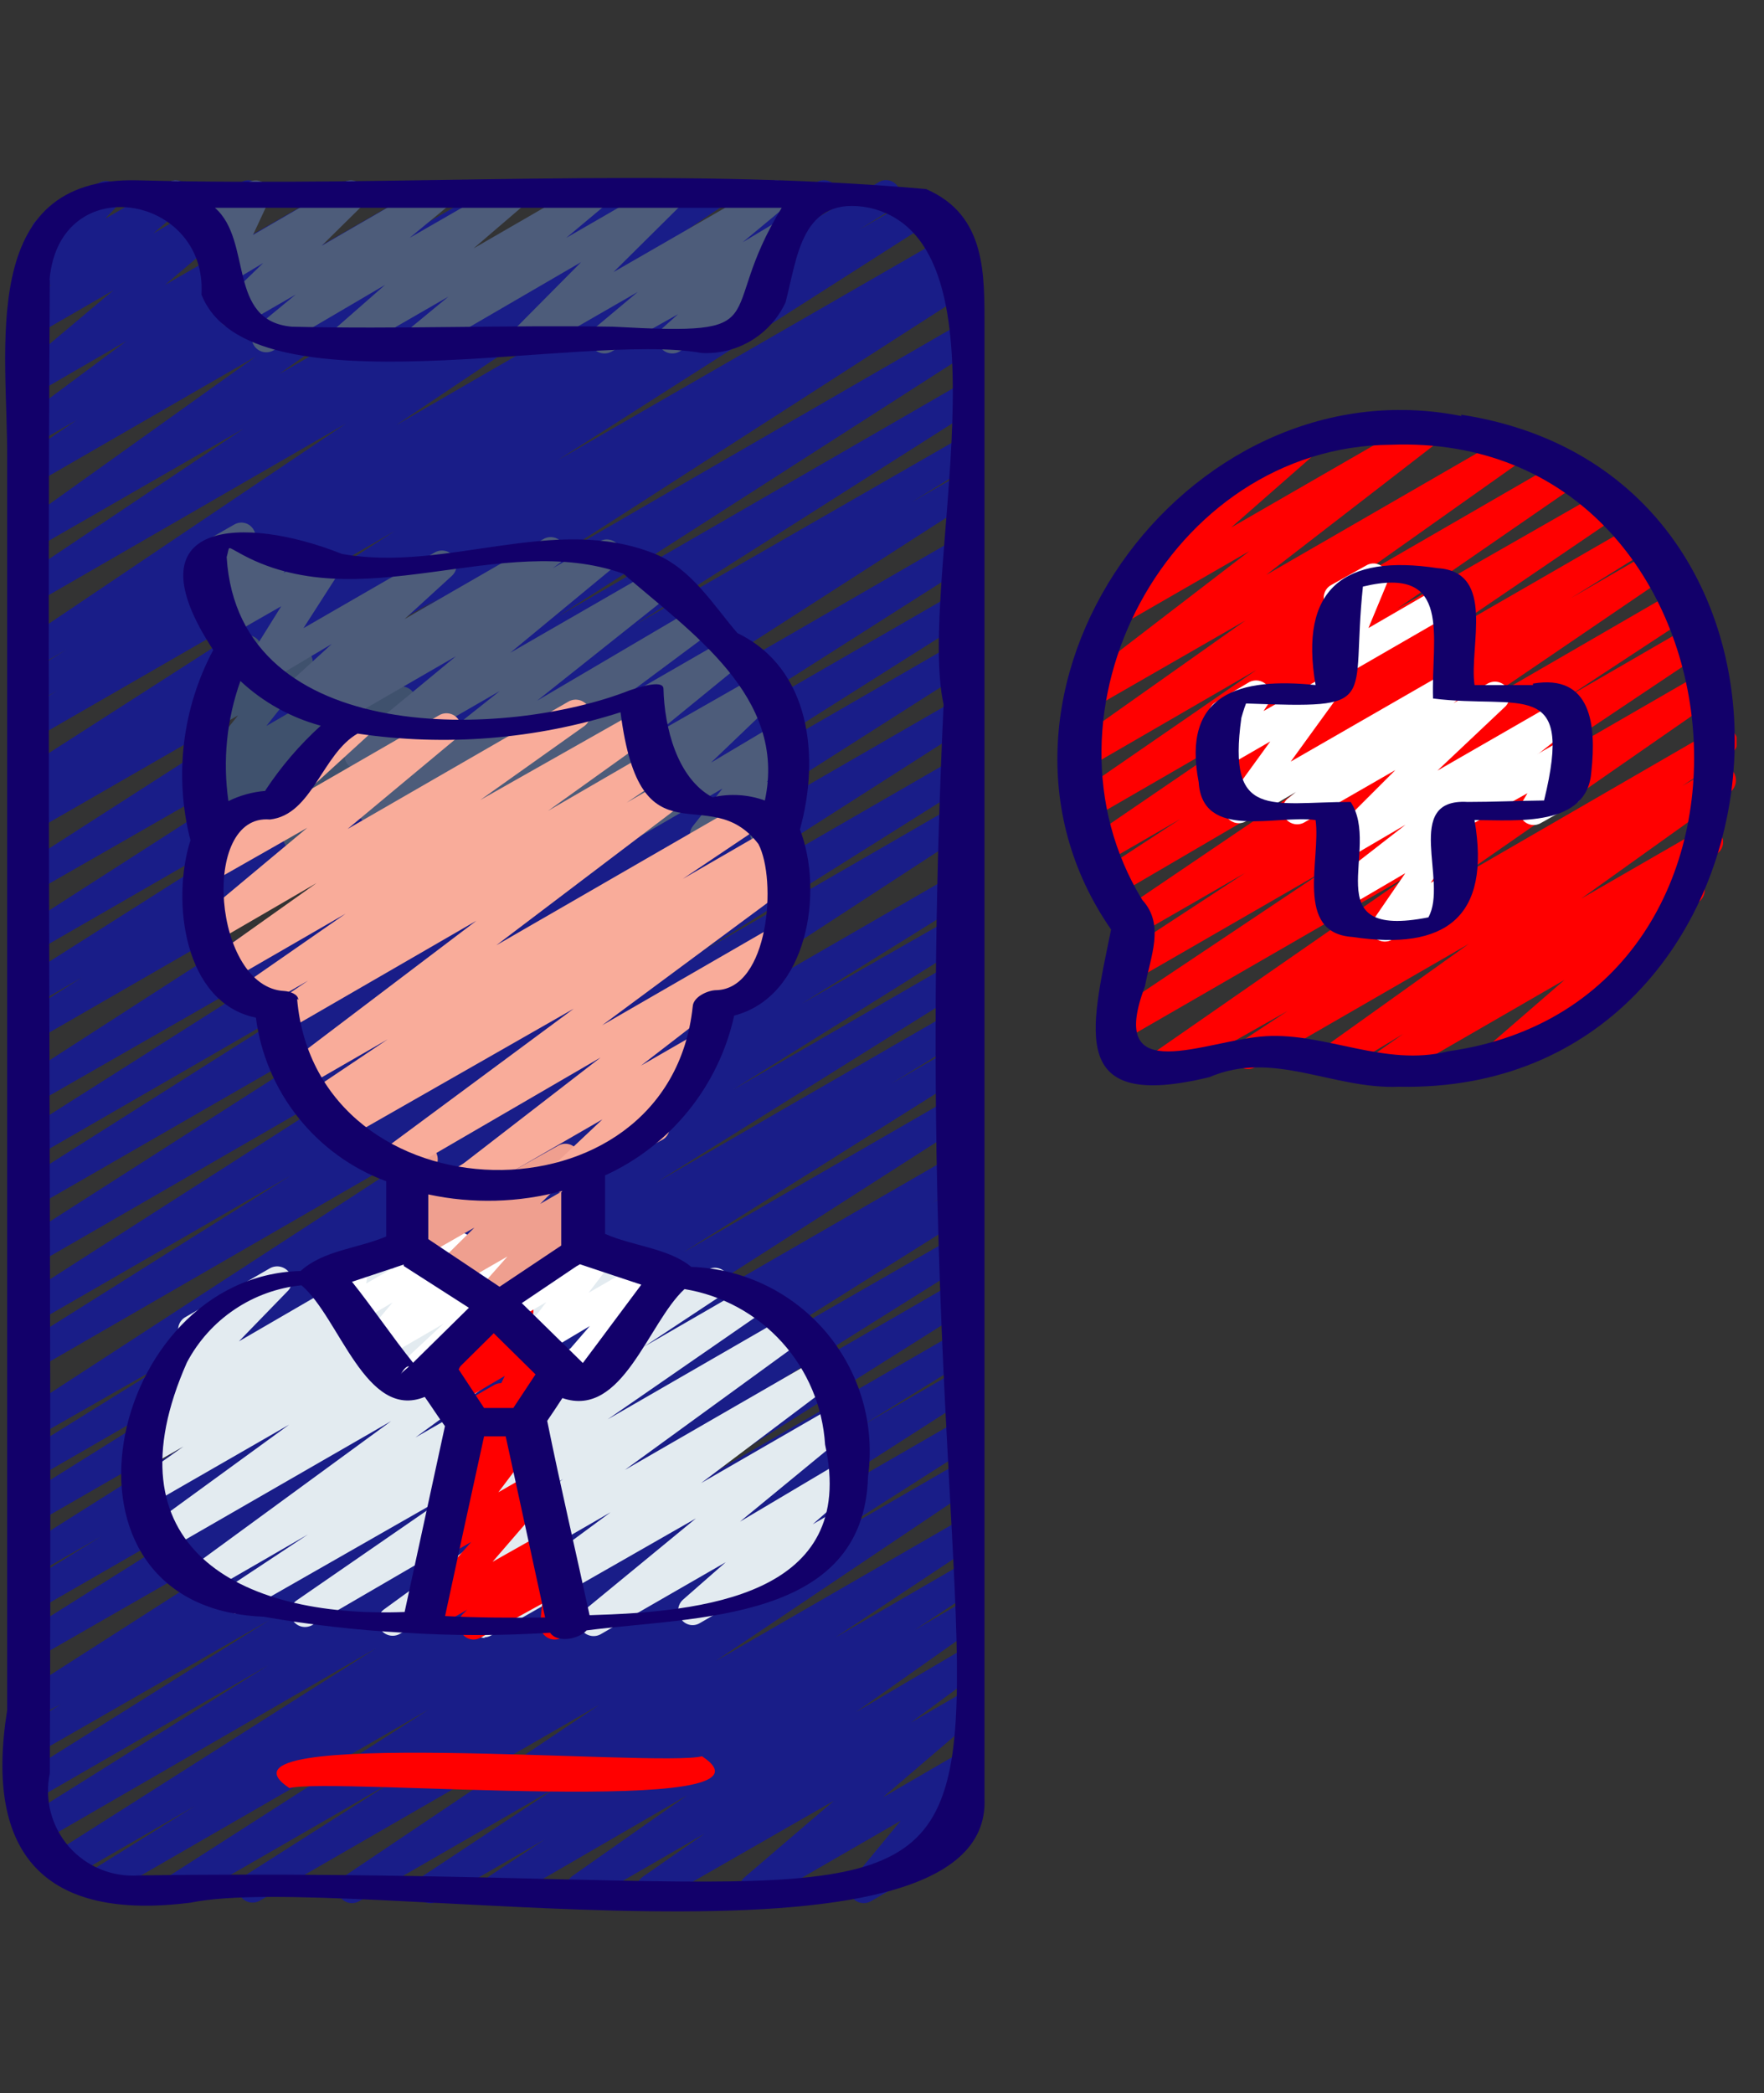 <svg width="59" height="70" viewBox="0 0 59 70" fill="none" xmlns="http://www.w3.org/2000/svg">
<rect x="0" y="0" width="59" height="70" fill="#333333" stroke="none"/>
<g clip-path="url(#clip0_18004_17063)">
<g clip-path="url(#clip1_18004_17063)">
<path d="M5.94 63.627C5.835 63.627 5.732 63.593 5.648 63.529C5.564 63.466 5.502 63.377 5.473 63.276C5.443 63.175 5.447 63.067 5.483 62.968C5.52 62.87 5.588 62.785 5.676 62.728L14.345 57.168L3.419 63.471C3.31 63.518 3.188 63.524 3.075 63.488C2.963 63.451 2.867 63.375 2.806 63.274C2.745 63.172 2.723 63.052 2.744 62.935C2.765 62.819 2.828 62.714 2.92 62.64L6.526 60.393L2.246 62.865C2.136 62.93 2.004 62.949 1.88 62.918C1.756 62.887 1.648 62.808 1.582 62.699C1.513 62.59 1.489 62.46 1.515 62.334C1.54 62.209 1.613 62.098 1.718 62.025L12.595 55.115L1.386 61.595C1.277 61.65 1.151 61.661 1.033 61.628C0.915 61.594 0.814 61.517 0.75 61.413C0.686 61.308 0.664 61.184 0.688 61.063C0.711 60.943 0.779 60.836 0.878 60.764L8.989 55.682L1.22 60.168C1.108 60.229 0.976 60.245 0.853 60.213C0.729 60.18 0.622 60.101 0.555 59.992C0.504 59.883 0.494 59.759 0.529 59.644C0.563 59.528 0.639 59.429 0.741 59.367L9.018 54.177L1.2 58.663C1.143 58.693 1.081 58.712 1.017 58.718C0.952 58.724 0.887 58.717 0.826 58.698C0.764 58.679 0.707 58.648 0.657 58.606C0.607 58.565 0.566 58.515 0.536 58.458C0.506 58.401 0.487 58.338 0.481 58.274C0.475 58.209 0.482 58.145 0.501 58.083C0.52 58.021 0.551 57.964 0.592 57.914C0.633 57.864 0.684 57.823 0.741 57.793L2.031 57.002L1.22 57.412C1.11 57.477 0.978 57.496 0.854 57.465C0.729 57.434 0.622 57.355 0.555 57.246C0.504 57.137 0.494 57.013 0.529 56.898C0.563 56.782 0.639 56.683 0.741 56.62L14.032 48.108L1.22 55.457C1.117 55.485 1.007 55.478 0.908 55.438C0.809 55.398 0.726 55.326 0.672 55.234C0.618 55.142 0.595 55.035 0.607 54.928C0.62 54.822 0.667 54.723 0.741 54.646L10.318 48.617L1.22 53.855C1.165 53.888 1.104 53.91 1.041 53.919C0.977 53.928 0.912 53.924 0.85 53.907C0.789 53.891 0.73 53.862 0.68 53.823C0.629 53.784 0.587 53.735 0.555 53.679C0.492 53.566 0.476 53.433 0.511 53.308C0.546 53.184 0.629 53.078 0.741 53.014L3.389 51.382L1.22 52.623C1.108 52.688 0.976 52.705 0.852 52.672C0.727 52.639 0.621 52.558 0.555 52.447C0.492 52.335 0.476 52.201 0.511 52.077C0.546 51.952 0.629 51.847 0.741 51.783L11.256 45.147L1.22 50.923C1.108 50.987 0.976 51.005 0.852 50.972C0.727 50.939 0.621 50.858 0.555 50.747C0.492 50.634 0.476 50.501 0.511 50.376C0.546 50.252 0.629 50.146 0.741 50.083L8.696 45.108L1.249 49.408C1.138 49.472 1.005 49.49 0.881 49.457C0.756 49.424 0.65 49.343 0.585 49.232C0.531 49.128 0.517 49.008 0.546 48.895C0.575 48.781 0.644 48.682 0.741 48.617L6.38 45.108L1.24 48.04C1.129 48.103 0.998 48.12 0.874 48.089C0.751 48.058 0.644 47.981 0.575 47.874C0.541 47.819 0.519 47.758 0.509 47.694C0.499 47.63 0.502 47.565 0.517 47.502C0.533 47.439 0.561 47.38 0.599 47.328C0.637 47.277 0.686 47.233 0.741 47.2L16.201 37.144L1.22 45.792C1.166 45.826 1.107 45.848 1.044 45.857C0.982 45.867 0.918 45.864 0.857 45.849C0.796 45.833 0.739 45.805 0.689 45.767C0.638 45.729 0.596 45.681 0.565 45.626C0.532 45.571 0.51 45.51 0.501 45.447C0.492 45.383 0.496 45.319 0.513 45.257C0.529 45.195 0.558 45.137 0.597 45.086C0.636 45.035 0.685 44.993 0.741 44.962L9.712 39.323L1.24 44.209C1.131 44.274 1.001 44.292 0.878 44.261C0.755 44.23 0.65 44.152 0.585 44.043C0.521 43.933 0.502 43.803 0.531 43.68C0.56 43.556 0.635 43.449 0.741 43.379L13.768 35.033L1.22 42.274C1.113 42.311 0.996 42.309 0.89 42.269C0.784 42.229 0.696 42.154 0.639 42.056C0.583 41.958 0.562 41.843 0.58 41.731C0.599 41.62 0.656 41.518 0.741 41.444L13.729 33.137L1.22 40.339C1.113 40.376 0.996 40.374 0.89 40.334C0.784 40.294 0.696 40.219 0.639 40.121C0.583 40.023 0.562 39.908 0.58 39.797C0.599 39.685 0.656 39.583 0.741 39.509L10.905 33.078L1.22 38.668C1.119 38.693 1.012 38.684 0.916 38.644C0.819 38.604 0.739 38.534 0.685 38.444C0.632 38.355 0.608 38.25 0.618 38.146C0.628 38.042 0.671 37.944 0.741 37.867L12.175 30.616L1.22 36.89C1.108 36.951 0.976 36.967 0.853 36.935C0.729 36.902 0.622 36.823 0.555 36.714C0.492 36.601 0.476 36.468 0.511 36.343C0.546 36.218 0.629 36.113 0.741 36.049L15.292 26.668L1.22 34.779C1.115 34.81 1.002 34.806 0.9 34.766C0.798 34.725 0.712 34.652 0.657 34.557C0.602 34.462 0.58 34.352 0.595 34.243C0.61 34.134 0.662 34.034 0.741 33.958L2.744 32.687L1.22 33.567C1.113 33.603 0.996 33.602 0.89 33.562C0.784 33.522 0.696 33.447 0.639 33.349C0.583 33.25 0.562 33.136 0.58 33.024C0.599 32.913 0.656 32.811 0.741 32.736L11.94 25.632L1.22 31.808C1.111 31.872 0.981 31.891 0.858 31.86C0.736 31.829 0.63 31.75 0.565 31.642C0.518 31.535 0.509 31.415 0.541 31.302C0.573 31.189 0.644 31.092 0.741 31.026L14.53 22.172L1.22 29.795C1.109 29.856 0.979 29.872 0.857 29.839C0.735 29.806 0.63 29.727 0.565 29.619C0.504 29.507 0.488 29.375 0.52 29.251C0.553 29.128 0.632 29.021 0.741 28.954L14.677 20.003L1.22 27.752C1.108 27.816 0.976 27.834 0.852 27.801C0.727 27.768 0.621 27.687 0.555 27.576C0.492 27.464 0.476 27.33 0.511 27.206C0.546 27.081 0.629 26.976 0.741 26.912L1.533 26.433L1.24 26.599C1.185 26.631 1.125 26.651 1.062 26.659C1 26.668 0.936 26.663 0.876 26.647C0.815 26.631 0.758 26.602 0.708 26.564C0.658 26.526 0.616 26.478 0.585 26.423C0.521 26.313 0.502 26.183 0.531 26.06C0.56 25.936 0.635 25.829 0.741 25.759L13.211 17.755L1.22 24.664C1.109 24.725 0.979 24.741 0.857 24.708C0.735 24.675 0.63 24.597 0.565 24.488C0.532 24.433 0.51 24.372 0.501 24.309C0.492 24.245 0.496 24.181 0.513 24.119C0.529 24.057 0.558 23.999 0.597 23.948C0.636 23.897 0.685 23.855 0.741 23.824L1.924 23.091L1.24 23.482C1.185 23.515 1.125 23.536 1.062 23.545C1 23.554 0.936 23.55 0.875 23.534C0.813 23.517 0.756 23.488 0.706 23.449C0.657 23.41 0.615 23.361 0.585 23.306C0.551 23.252 0.528 23.192 0.518 23.129C0.507 23.067 0.509 23.003 0.524 22.941C0.538 22.879 0.565 22.821 0.602 22.769C0.64 22.718 0.687 22.674 0.741 22.641L2.227 21.723L1.249 22.29C1.14 22.344 1.014 22.356 0.896 22.322C0.778 22.289 0.677 22.212 0.614 22.108C0.55 22.003 0.527 21.878 0.551 21.758C0.575 21.638 0.642 21.531 0.741 21.459L11.569 14.168L1.22 20.14C1.111 20.204 0.981 20.223 0.858 20.192C0.736 20.16 0.63 20.082 0.565 19.973C0.532 19.918 0.51 19.856 0.501 19.792C0.492 19.727 0.495 19.662 0.512 19.599C0.528 19.537 0.557 19.478 0.596 19.426C0.636 19.375 0.685 19.331 0.741 19.299L8.149 14.335L1.22 18.322C1.111 18.382 0.983 18.4 0.862 18.371C0.741 18.342 0.635 18.269 0.565 18.165C0.507 18.054 0.492 17.925 0.525 17.803C0.557 17.682 0.635 17.578 0.741 17.511L8.559 11.921L1.279 16.123C1.168 16.194 1.034 16.219 0.906 16.191C0.778 16.164 0.666 16.087 0.595 15.976C0.523 15.866 0.499 15.732 0.526 15.604C0.554 15.476 0.631 15.364 0.741 15.292L2.559 14.051L1.23 14.813C1.126 14.845 1.014 14.841 0.913 14.802C0.812 14.762 0.726 14.691 0.67 14.598C0.614 14.505 0.591 14.396 0.604 14.288C0.616 14.18 0.665 14.08 0.741 14.002L4.23 11.403L1.23 13.142C1.123 13.217 0.992 13.247 0.863 13.225C0.735 13.203 0.621 13.131 0.546 13.025C0.471 12.919 0.441 12.787 0.463 12.659C0.485 12.53 0.557 12.416 0.663 12.341L3.8 9.702L1.23 11.188C1.125 11.25 1 11.271 0.88 11.246C0.761 11.22 0.655 11.151 0.583 11.052C0.512 10.953 0.481 10.83 0.496 10.709C0.51 10.587 0.57 10.476 0.663 10.396L1.718 9.527L1.23 9.8C1.129 9.861 1.01 9.882 0.895 9.86C0.779 9.839 0.676 9.776 0.604 9.683C0.53 9.594 0.49 9.481 0.49 9.365C0.49 9.249 0.53 9.137 0.604 9.048L1.376 8.207C1.32 8.191 1.268 8.163 1.223 8.126C1.177 8.089 1.14 8.044 1.112 7.992C1.079 7.937 1.058 7.876 1.049 7.813C1.04 7.749 1.043 7.685 1.06 7.623C1.076 7.561 1.105 7.503 1.144 7.452C1.183 7.401 1.232 7.359 1.288 7.328L3.311 6.116C3.413 6.059 3.531 6.04 3.645 6.062C3.759 6.083 3.862 6.144 3.937 6.233C4.011 6.323 4.051 6.435 4.051 6.551C4.051 6.667 4.011 6.779 3.937 6.868L3.526 7.308L5.627 6.096C5.733 6.035 5.857 6.014 5.976 6.04C6.096 6.065 6.201 6.134 6.272 6.233C6.341 6.333 6.371 6.455 6.357 6.575C6.343 6.696 6.285 6.807 6.194 6.888L5.129 7.807L8.061 6.096C8.166 6.033 8.292 6.013 8.413 6.04C8.533 6.068 8.638 6.14 8.706 6.243C8.776 6.343 8.805 6.466 8.789 6.587C8.773 6.709 8.712 6.819 8.618 6.898L5.52 9.527L11.491 6.096C11.6 6.036 11.727 6.018 11.849 6.047C11.97 6.076 12.076 6.15 12.146 6.253C12.212 6.359 12.236 6.487 12.212 6.61C12.189 6.733 12.12 6.843 12.019 6.917L8.461 9.527L14.423 6.096C14.533 6.031 14.665 6.012 14.789 6.043C14.913 6.075 15.02 6.153 15.087 6.263C15.152 6.371 15.172 6.5 15.145 6.624C15.118 6.747 15.045 6.855 14.941 6.927L13.055 8.168L16.631 6.096C16.74 6.036 16.868 6.018 16.989 6.047C17.11 6.076 17.216 6.15 17.286 6.253C17.357 6.358 17.384 6.487 17.36 6.611C17.336 6.736 17.264 6.846 17.159 6.917L9.341 12.507L20.462 6.096C20.573 6.031 20.704 6.012 20.828 6.043C20.953 6.075 21.06 6.153 21.127 6.263C21.191 6.371 21.212 6.5 21.184 6.624C21.157 6.747 21.084 6.855 20.98 6.927L13.543 11.901L23.599 6.096C23.708 6.032 23.838 6.013 23.961 6.044C24.083 6.075 24.189 6.154 24.254 6.263C24.322 6.369 24.345 6.498 24.32 6.622C24.294 6.746 24.221 6.856 24.117 6.927L13.25 14.217L27.313 6.096C27.368 6.063 27.429 6.042 27.492 6.033C27.555 6.024 27.62 6.027 27.682 6.044C27.744 6.06 27.802 6.089 27.853 6.128C27.904 6.167 27.946 6.216 27.977 6.272C28.043 6.382 28.064 6.512 28.034 6.636C28.005 6.761 27.928 6.868 27.821 6.937L26.335 7.855L29.355 6.116C29.411 6.075 29.475 6.046 29.543 6.032C29.611 6.019 29.681 6.021 29.748 6.037C29.816 6.054 29.878 6.086 29.932 6.13C29.986 6.174 30.029 6.229 30.059 6.292C30.093 6.346 30.116 6.406 30.126 6.468C30.136 6.531 30.134 6.595 30.12 6.657C30.105 6.719 30.078 6.777 30.041 6.828C30.004 6.88 29.957 6.923 29.902 6.956L28.72 7.689L30.674 6.565C30.785 6.5 30.916 6.481 31.041 6.513C31.165 6.544 31.272 6.622 31.339 6.732C31.405 6.841 31.425 6.972 31.396 7.096C31.367 7.22 31.29 7.328 31.183 7.396L18.654 15.39L31.72 7.865C31.832 7.801 31.964 7.784 32.089 7.817C32.213 7.849 32.319 7.93 32.385 8.041C32.45 8.152 32.468 8.283 32.438 8.407C32.406 8.532 32.328 8.639 32.218 8.706L31.437 9.184L31.945 8.891C32.054 8.836 32.18 8.825 32.298 8.858C32.416 8.892 32.517 8.969 32.581 9.073C32.645 9.178 32.667 9.302 32.643 9.422C32.62 9.543 32.552 9.649 32.453 9.722L18.517 18.683L31.945 10.924C32.055 10.859 32.187 10.84 32.311 10.871C32.435 10.902 32.542 10.981 32.609 11.09C32.674 11.2 32.695 11.331 32.668 11.456C32.641 11.581 32.568 11.691 32.463 11.764L18.674 20.609L31.945 12.947C32.054 12.892 32.18 12.88 32.298 12.914C32.416 12.948 32.517 13.024 32.581 13.129C32.645 13.233 32.667 13.358 32.643 13.478C32.62 13.598 32.552 13.705 32.453 13.778L21.263 20.882L32.013 14.706C32.068 14.673 32.129 14.651 32.193 14.642C32.256 14.633 32.321 14.637 32.383 14.653C32.445 14.67 32.503 14.698 32.553 14.738C32.604 14.777 32.646 14.826 32.678 14.882C32.744 14.991 32.764 15.122 32.735 15.246C32.706 15.37 32.629 15.478 32.521 15.546L30.498 16.788L32.023 15.918C32.077 15.884 32.136 15.862 32.199 15.853C32.261 15.843 32.325 15.846 32.386 15.862C32.447 15.877 32.504 15.905 32.554 15.943C32.605 15.981 32.647 16.029 32.678 16.084C32.742 16.193 32.763 16.322 32.736 16.445C32.708 16.568 32.635 16.677 32.531 16.748L17.912 26.14L31.955 18.029C32.063 17.964 32.194 17.945 32.316 17.977C32.439 18.008 32.544 18.086 32.609 18.195C32.675 18.304 32.696 18.435 32.666 18.559C32.637 18.683 32.561 18.791 32.453 18.859L21.009 26.14L31.955 19.827C32.063 19.762 32.194 19.744 32.316 19.775C32.439 19.806 32.544 19.884 32.609 19.993C32.676 20.104 32.697 20.236 32.667 20.362C32.638 20.487 32.561 20.597 32.453 20.667L22.241 27.117L31.935 21.517C31.99 21.486 32.05 21.465 32.112 21.457C32.175 21.449 32.238 21.453 32.299 21.47C32.36 21.486 32.417 21.514 32.467 21.552C32.517 21.591 32.558 21.639 32.59 21.693C32.654 21.802 32.675 21.931 32.648 22.055C32.62 22.178 32.547 22.286 32.443 22.358L19.475 30.616L31.955 23.413C32.063 23.349 32.194 23.33 32.316 23.361C32.439 23.392 32.544 23.471 32.609 23.579C32.677 23.689 32.699 23.82 32.672 23.946C32.644 24.072 32.569 24.182 32.463 24.254L19.407 32.599L31.955 25.358C32.063 25.311 32.185 25.305 32.298 25.341C32.411 25.378 32.507 25.454 32.568 25.555C32.629 25.657 32.65 25.777 32.629 25.893C32.608 26.01 32.546 26.115 32.453 26.189L23.492 31.818L31.955 26.931C32.008 26.898 32.068 26.876 32.13 26.866C32.193 26.857 32.256 26.86 32.317 26.875C32.378 26.891 32.436 26.919 32.486 26.957C32.536 26.995 32.578 27.043 32.609 27.098C32.644 27.151 32.667 27.21 32.678 27.272C32.69 27.335 32.688 27.399 32.675 27.46C32.661 27.522 32.635 27.581 32.599 27.632C32.562 27.684 32.516 27.728 32.463 27.762L16.963 37.867L31.955 29.218C32.065 29.153 32.197 29.134 32.321 29.165C32.445 29.196 32.552 29.275 32.619 29.384C32.685 29.496 32.704 29.629 32.673 29.755C32.642 29.881 32.563 29.99 32.453 30.059L26.814 33.567L31.955 30.635C32.065 30.57 32.197 30.551 32.321 30.582C32.445 30.613 32.552 30.692 32.619 30.801C32.685 30.912 32.706 31.044 32.677 31.17C32.648 31.296 32.571 31.405 32.463 31.476L24.508 36.45L31.955 32.15C32.064 32.095 32.19 32.083 32.308 32.117C32.426 32.151 32.526 32.227 32.59 32.332C32.654 32.436 32.677 32.561 32.653 32.681C32.629 32.801 32.562 32.908 32.463 32.981L21.948 39.548L31.955 33.772C32.01 33.739 32.071 33.717 32.134 33.708C32.197 33.699 32.262 33.703 32.324 33.719C32.386 33.736 32.444 33.765 32.495 33.804C32.545 33.843 32.588 33.892 32.619 33.948C32.684 34.059 32.703 34.19 32.672 34.314C32.641 34.439 32.562 34.546 32.453 34.613L29.805 36.245L31.955 35.004C32.066 34.936 32.2 34.916 32.326 34.947C32.453 34.978 32.562 35.058 32.629 35.17C32.696 35.281 32.717 35.415 32.685 35.541C32.654 35.668 32.574 35.777 32.463 35.844L22.856 41.883L31.955 36.636C32.064 36.581 32.19 36.569 32.308 36.603C32.426 36.636 32.526 36.713 32.59 36.817C32.654 36.922 32.677 37.047 32.653 37.167C32.629 37.287 32.562 37.394 32.463 37.466L19.172 45.978L31.955 38.6C32.066 38.536 32.198 38.519 32.322 38.552C32.445 38.585 32.551 38.665 32.617 38.775C32.682 38.885 32.702 39.017 32.671 39.141C32.64 39.266 32.562 39.373 32.453 39.44L31.173 40.232L31.955 39.782C32.064 39.727 32.19 39.716 32.308 39.749C32.426 39.783 32.526 39.86 32.59 39.964C32.654 40.069 32.677 40.193 32.653 40.313C32.629 40.434 32.562 40.541 32.463 40.613L24.195 45.802L32.013 41.317C32.123 41.262 32.249 41.25 32.367 41.284C32.484 41.317 32.585 41.394 32.649 41.498C32.713 41.603 32.735 41.727 32.712 41.848C32.688 41.968 32.62 42.075 32.521 42.147L24.41 47.229L32.013 42.841C32.124 42.776 32.255 42.757 32.38 42.788C32.504 42.819 32.611 42.898 32.678 43.007C32.744 43.118 32.765 43.25 32.736 43.376C32.707 43.502 32.63 43.611 32.521 43.681L21.586 50.571L31.955 44.581C32.01 44.547 32.071 44.525 32.135 44.515C32.199 44.506 32.264 44.509 32.326 44.524C32.389 44.539 32.448 44.567 32.5 44.605C32.552 44.644 32.596 44.692 32.629 44.747C32.662 44.802 32.684 44.863 32.694 44.927C32.704 44.991 32.701 45.056 32.685 45.118C32.67 45.181 32.642 45.24 32.604 45.292C32.566 45.344 32.518 45.388 32.463 45.421L28.847 47.669L31.955 45.871C32.066 45.803 32.2 45.783 32.326 45.814C32.453 45.845 32.562 45.925 32.629 46.037C32.696 46.148 32.717 46.282 32.685 46.408C32.654 46.535 32.574 46.644 32.463 46.711L23.794 52.272L31.955 47.561C32.064 47.506 32.19 47.495 32.308 47.528C32.426 47.562 32.526 47.639 32.59 47.743C32.654 47.847 32.677 47.972 32.653 48.092C32.629 48.212 32.562 48.319 32.463 48.392L27.469 51.578L31.955 48.988C32.065 48.919 32.198 48.897 32.324 48.927C32.451 48.956 32.56 49.034 32.629 49.144C32.698 49.255 32.72 49.388 32.69 49.514C32.661 49.64 32.583 49.75 32.472 49.819L23.931 55.555L31.955 50.923C32.065 50.854 32.198 50.832 32.324 50.861C32.451 50.891 32.56 50.969 32.629 51.079C32.698 51.19 32.72 51.322 32.69 51.449C32.661 51.575 32.583 51.685 32.472 51.754L27.938 54.764L31.955 52.438C32.065 52.373 32.197 52.354 32.321 52.385C32.445 52.416 32.552 52.495 32.619 52.604C32.684 52.713 32.704 52.842 32.677 52.965C32.65 53.088 32.577 53.197 32.472 53.268L30.596 54.51L31.955 53.718C32.066 53.656 32.196 53.638 32.32 53.669C32.444 53.7 32.551 53.777 32.619 53.884C32.686 53.989 32.71 54.117 32.684 54.239C32.658 54.362 32.586 54.469 32.482 54.539L28.632 57.256L31.955 55.301C32.065 55.24 32.194 55.222 32.317 55.251C32.44 55.28 32.547 55.353 32.619 55.457C32.687 55.564 32.71 55.693 32.685 55.817C32.659 55.941 32.587 56.05 32.482 56.122L30.469 57.607L31.955 56.747C32.061 56.672 32.193 56.642 32.321 56.664C32.449 56.686 32.563 56.758 32.639 56.865C32.714 56.971 32.744 57.103 32.722 57.231C32.7 57.359 32.628 57.474 32.521 57.549L29.531 60.109L31.955 58.702C32.054 58.643 32.171 58.62 32.285 58.639C32.398 58.658 32.502 58.716 32.577 58.804C32.652 58.892 32.693 59.004 32.694 59.119C32.694 59.234 32.654 59.346 32.58 59.435L30.977 61.389L31.73 60.95C31.843 60.885 31.977 60.867 32.103 60.9C32.229 60.933 32.337 61.014 32.404 61.126C32.465 61.24 32.48 61.374 32.446 61.5C32.411 61.625 32.33 61.733 32.218 61.8L29.14 63.578C29.041 63.638 28.924 63.66 28.81 63.641C28.696 63.622 28.593 63.564 28.518 63.476C28.443 63.388 28.401 63.277 28.401 63.161C28.4 63.046 28.441 62.934 28.515 62.846L30.127 60.891L25.456 63.588C25.351 63.648 25.227 63.667 25.11 63.64C24.992 63.612 24.889 63.542 24.821 63.442C24.75 63.342 24.718 63.22 24.733 63.099C24.747 62.978 24.806 62.867 24.899 62.787L27.889 60.226L22.026 63.588C21.916 63.65 21.787 63.667 21.665 63.636C21.543 63.605 21.438 63.529 21.371 63.422C21.303 63.318 21.278 63.191 21.302 63.069C21.325 62.947 21.396 62.839 21.498 62.767L23.57 61.321L19.661 63.578C19.551 63.64 19.422 63.658 19.3 63.627C19.178 63.596 19.073 63.519 19.006 63.412C18.942 63.305 18.919 63.178 18.943 63.056C18.966 62.933 19.034 62.824 19.133 62.748L22.983 60.041L16.866 63.588C16.756 63.657 16.623 63.679 16.496 63.65C16.37 63.62 16.26 63.542 16.192 63.432C16.123 63.322 16.101 63.189 16.13 63.062C16.159 62.936 16.238 62.826 16.348 62.758L18.224 61.516L14.638 63.578C14.584 63.612 14.524 63.634 14.462 63.643C14.4 63.653 14.336 63.65 14.275 63.635C14.214 63.619 14.156 63.591 14.106 63.553C14.056 63.515 14.014 63.467 13.983 63.412C13.916 63.304 13.894 63.174 13.921 63.05C13.949 62.926 14.024 62.818 14.13 62.748L18.664 59.748L12.019 63.578C11.911 63.644 11.782 63.664 11.659 63.635C11.537 63.605 11.431 63.529 11.364 63.422C11.296 63.315 11.273 63.186 11.298 63.062C11.324 62.938 11.396 62.829 11.501 62.758L20.052 57.011L8.667 63.578C8.557 63.633 8.431 63.645 8.313 63.611C8.196 63.578 8.095 63.501 8.031 63.397C7.967 63.292 7.945 63.167 7.968 63.047C7.992 62.927 8.06 62.82 8.158 62.748L13.162 59.562L6.194 63.578C6.121 63.624 6.036 63.647 5.95 63.647L5.94 63.627Z" fill="#191D88"/>
<path d="M16.229 54.779C16.147 54.779 16.067 54.759 15.995 54.72C15.923 54.68 15.862 54.623 15.819 54.554C15.749 54.449 15.723 54.322 15.744 54.198C15.766 54.074 15.835 53.964 15.936 53.889L20.422 50.576L13.376 54.642C13.267 54.704 13.139 54.722 13.017 54.692C12.896 54.662 12.79 54.587 12.723 54.481C12.655 54.376 12.63 54.249 12.654 54.126C12.677 54.003 12.746 53.894 12.848 53.821L18.839 49.462L10.444 54.349C10.335 54.41 10.207 54.428 10.085 54.399C9.964 54.369 9.859 54.294 9.791 54.188C9.723 54.083 9.698 53.956 9.722 53.833C9.745 53.71 9.815 53.601 9.916 53.528L15.184 49.892L8.187 53.889C8.132 53.923 8.071 53.946 8.008 53.957C7.944 53.967 7.88 53.965 7.817 53.951C7.754 53.936 7.695 53.909 7.643 53.872C7.591 53.835 7.546 53.787 7.512 53.733C7.478 53.678 7.455 53.618 7.445 53.554C7.434 53.491 7.436 53.426 7.451 53.363C7.465 53.301 7.492 53.242 7.529 53.189C7.567 53.137 7.614 53.093 7.669 53.059L10.297 51.319L6.779 53.352C6.67 53.412 6.543 53.43 6.422 53.401C6.3 53.372 6.194 53.298 6.125 53.195C6.057 53.09 6.032 52.963 6.054 52.84C6.075 52.717 6.142 52.607 6.242 52.531L13.083 47.527L5.499 51.896C5.445 51.931 5.385 51.955 5.322 51.967C5.258 51.979 5.193 51.978 5.13 51.965C5.067 51.952 5.007 51.927 4.954 51.891C4.901 51.854 4.855 51.808 4.82 51.754C4.785 51.7 4.76 51.64 4.748 51.576C4.736 51.513 4.737 51.448 4.75 51.385C4.763 51.322 4.789 51.262 4.825 51.209C4.861 51.156 4.908 51.11 4.962 51.075L9.672 47.645L5.137 50.254C5.026 50.316 4.896 50.334 4.772 50.303C4.649 50.272 4.542 50.195 4.473 50.088C4.441 50.033 4.421 49.973 4.413 49.91C4.405 49.848 4.409 49.785 4.425 49.724C4.441 49.663 4.47 49.606 4.508 49.556C4.546 49.506 4.594 49.464 4.649 49.433L6.134 48.377L5.157 48.934C5.048 48.995 4.92 49.013 4.799 48.984C4.678 48.955 4.572 48.881 4.502 48.778C4.468 48.725 4.445 48.666 4.433 48.603C4.422 48.541 4.423 48.477 4.437 48.415C4.451 48.353 4.476 48.295 4.513 48.243C4.549 48.191 4.595 48.147 4.649 48.114L5.626 47.351L5.274 47.547C5.173 47.606 5.053 47.626 4.937 47.603C4.822 47.579 4.719 47.514 4.649 47.42C4.571 47.331 4.527 47.216 4.527 47.097C4.527 46.979 4.571 46.864 4.649 46.775L6.418 44.996C6.333 44.989 6.252 44.959 6.183 44.909C6.114 44.859 6.06 44.791 6.027 44.713C5.994 44.658 5.972 44.597 5.963 44.533C5.954 44.47 5.958 44.405 5.974 44.343C5.991 44.281 6.019 44.223 6.059 44.173C6.098 44.122 6.147 44.08 6.203 44.048L9.027 42.416C9.131 42.358 9.252 42.339 9.368 42.362C9.484 42.386 9.589 42.45 9.662 42.543C9.734 42.638 9.769 42.756 9.76 42.875C9.751 42.994 9.699 43.105 9.613 43.188L7.991 44.859L12.467 42.26C12.574 42.2 12.7 42.183 12.82 42.212C12.94 42.241 13.044 42.314 13.112 42.416C13.147 42.467 13.172 42.524 13.186 42.584C13.199 42.645 13.2 42.707 13.189 42.768C13.178 42.829 13.156 42.887 13.122 42.939C13.089 42.991 13.045 43.036 12.995 43.071L11.969 43.833L14.705 42.26C14.813 42.198 14.942 42.18 15.063 42.21C15.185 42.239 15.29 42.315 15.358 42.42C15.426 42.525 15.45 42.653 15.427 42.775C15.404 42.898 15.334 43.008 15.232 43.081L13.747 44.136L16.992 42.26C17.101 42.199 17.228 42.182 17.349 42.211C17.471 42.24 17.576 42.313 17.646 42.416C17.714 42.522 17.739 42.648 17.717 42.771C17.696 42.894 17.628 43.005 17.529 43.081L12.809 46.521L20.197 42.26C20.306 42.189 20.439 42.163 20.566 42.19C20.693 42.217 20.805 42.293 20.876 42.401C20.947 42.51 20.973 42.643 20.946 42.77C20.919 42.898 20.843 43.01 20.735 43.081L13.894 48.075L23.666 42.465C23.775 42.401 23.905 42.382 24.028 42.413C24.151 42.444 24.256 42.523 24.321 42.631C24.388 42.739 24.41 42.869 24.382 42.993C24.355 43.117 24.28 43.226 24.174 43.296L21.546 45.035L25.064 43.003C25.174 42.934 25.307 42.912 25.433 42.941C25.56 42.97 25.669 43.049 25.738 43.159C25.807 43.269 25.829 43.402 25.799 43.529C25.77 43.655 25.692 43.764 25.582 43.833L20.324 47.469L26.354 43.99C26.461 43.932 26.586 43.917 26.704 43.946C26.822 43.976 26.925 44.049 26.992 44.15C27.059 44.252 27.086 44.375 27.067 44.495C27.049 44.615 26.986 44.724 26.891 44.801L20.901 49.159L27.39 45.416C27.497 45.353 27.624 45.332 27.746 45.359C27.868 45.387 27.974 45.46 28.044 45.563C28.114 45.668 28.141 45.795 28.119 45.919C28.097 46.042 28.028 46.153 27.927 46.227L23.451 49.599L27.937 47.009C28.043 46.948 28.168 46.93 28.288 46.957C28.407 46.984 28.512 47.055 28.582 47.156C28.652 47.256 28.681 47.379 28.665 47.5C28.649 47.622 28.588 47.732 28.494 47.811L24.751 50.889L28.044 48.934C28.149 48.876 28.271 48.857 28.388 48.882C28.505 48.907 28.609 48.975 28.68 49.071C28.75 49.17 28.781 49.291 28.769 49.412C28.756 49.532 28.7 49.644 28.611 49.726L27.184 50.977L27.859 50.586C27.915 50.554 27.976 50.533 28.04 50.525C28.104 50.517 28.169 50.521 28.231 50.538C28.293 50.555 28.351 50.584 28.402 50.623C28.453 50.662 28.496 50.711 28.528 50.767C28.56 50.823 28.581 50.884 28.589 50.948C28.598 51.012 28.593 51.077 28.576 51.139C28.559 51.201 28.531 51.259 28.491 51.31C28.452 51.361 28.403 51.404 28.347 51.436L23.412 54.28C23.309 54.344 23.185 54.365 23.067 54.34C22.949 54.314 22.845 54.244 22.777 54.143C22.705 54.047 22.673 53.927 22.685 53.807C22.698 53.688 22.755 53.578 22.845 53.498L24.272 52.247L20.08 54.661C19.974 54.717 19.851 54.731 19.735 54.702C19.619 54.673 19.518 54.602 19.45 54.504C19.383 54.405 19.354 54.285 19.369 54.166C19.384 54.047 19.442 53.938 19.532 53.86L23.275 50.782L16.434 54.691C16.361 54.736 16.276 54.76 16.19 54.759L16.229 54.779Z" fill="#E3EBF0"/>
<path d="M14.031 11.836C13.953 11.838 13.875 11.82 13.805 11.784C13.735 11.748 13.675 11.695 13.631 11.63C13.561 11.53 13.531 11.407 13.547 11.286C13.563 11.165 13.625 11.054 13.719 10.976L14.999 9.92L11.793 11.767C11.689 11.831 11.564 11.853 11.444 11.828C11.324 11.802 11.218 11.732 11.149 11.63C11.079 11.53 11.049 11.409 11.064 11.288C11.078 11.168 11.136 11.056 11.227 10.976L12.878 9.529L9.165 11.709C9.058 11.775 8.931 11.797 8.808 11.772C8.685 11.746 8.577 11.675 8.506 11.572C8.434 11.47 8.405 11.343 8.424 11.219C8.443 11.096 8.509 10.984 8.608 10.907L9.888 9.852L8.041 10.917C7.937 10.975 7.816 10.994 7.7 10.971C7.583 10.947 7.479 10.883 7.406 10.79C7.327 10.701 7.284 10.586 7.284 10.467C7.284 10.349 7.327 10.234 7.406 10.145L8.803 8.796L7.582 9.529C7.493 9.587 7.387 9.614 7.281 9.605C7.176 9.596 7.076 9.553 6.998 9.481C6.919 9.409 6.867 9.314 6.849 9.21C6.831 9.105 6.848 8.998 6.897 8.904L7.425 7.77L7.064 7.975C6.973 8.033 6.865 8.057 6.758 8.045C6.652 8.033 6.552 7.984 6.477 7.907L5.715 7.155C5.621 7.164 5.527 7.146 5.444 7.103C5.36 7.06 5.291 6.993 5.246 6.91C5.207 6.851 5.18 6.784 5.169 6.714C5.158 6.644 5.161 6.573 5.18 6.504C5.198 6.436 5.231 6.372 5.276 6.318C5.321 6.263 5.378 6.218 5.441 6.187L5.627 6.099C5.72 6.046 5.827 6.025 5.933 6.039C6.039 6.054 6.138 6.102 6.213 6.177L6.937 6.9L8.305 6.099C8.395 6.048 8.499 6.026 8.602 6.036C8.706 6.047 8.803 6.089 8.881 6.158C8.958 6.228 9.011 6.321 9.03 6.423C9.049 6.525 9.035 6.631 8.989 6.725L8.461 7.858L11.491 6.099C11.594 6.039 11.715 6.019 11.832 6.042C11.949 6.066 12.054 6.131 12.126 6.226C12.204 6.315 12.247 6.43 12.247 6.549C12.247 6.667 12.204 6.782 12.126 6.871L10.758 8.22L14.422 6.099C14.528 6.036 14.654 6.016 14.774 6.043C14.894 6.07 14.999 6.143 15.067 6.246C15.137 6.346 15.167 6.469 15.151 6.59C15.134 6.711 15.073 6.822 14.979 6.9L13.699 7.956L16.924 6.099C17.029 6.037 17.154 6.017 17.273 6.042C17.392 6.068 17.498 6.137 17.569 6.236C17.638 6.336 17.668 6.458 17.654 6.578C17.639 6.699 17.581 6.81 17.491 6.891L15.839 8.308L19.66 6.099C19.764 6.042 19.886 6.025 20.001 6.052C20.117 6.079 20.218 6.148 20.286 6.246C20.356 6.346 20.386 6.469 20.369 6.59C20.353 6.711 20.292 6.822 20.198 6.9L18.937 7.956L22.152 6.099C22.254 6.04 22.374 6.02 22.489 6.043C22.605 6.067 22.707 6.132 22.778 6.226C22.855 6.314 22.898 6.427 22.898 6.544C22.898 6.661 22.855 6.774 22.778 6.861L20.52 9.099L25.729 6.099C25.835 6.036 25.961 6.016 26.081 6.043C26.201 6.07 26.306 6.143 26.374 6.246C26.44 6.347 26.467 6.469 26.451 6.589C26.435 6.709 26.376 6.82 26.286 6.9L24.84 8.102L25.817 7.516C25.921 7.457 26.044 7.438 26.161 7.464C26.278 7.489 26.382 7.556 26.452 7.653C26.525 7.748 26.559 7.867 26.549 7.987C26.538 8.106 26.482 8.217 26.394 8.298L25.68 8.972C25.771 8.965 25.861 8.984 25.941 9.028C26.021 9.071 26.087 9.137 26.13 9.217C26.162 9.272 26.184 9.334 26.192 9.397C26.2 9.461 26.196 9.526 26.178 9.588C26.161 9.65 26.131 9.708 26.091 9.759C26.051 9.809 26.001 9.851 25.944 9.881L22.709 11.767C22.607 11.82 22.489 11.835 22.376 11.808C22.264 11.782 22.164 11.717 22.095 11.625C22.026 11.532 21.992 11.418 21.999 11.303C22.006 11.188 22.053 11.079 22.133 10.995L22.68 10.507L20.442 11.767C20.337 11.821 20.216 11.835 20.102 11.807C19.987 11.779 19.887 11.71 19.819 11.614C19.751 11.517 19.721 11.4 19.733 11.282C19.745 11.165 19.799 11.056 19.885 10.976L21.331 9.764L17.852 11.767C17.75 11.828 17.63 11.85 17.513 11.829C17.396 11.807 17.291 11.743 17.217 11.65C17.141 11.56 17.099 11.446 17.099 11.327C17.099 11.209 17.141 11.095 17.217 11.005L19.436 8.767L14.276 11.767C14.202 11.812 14.118 11.836 14.031 11.836Z" fill="#4D5C7A"/>
<path d="M38.627 36.259C38.524 36.258 38.423 36.224 38.341 36.162C38.258 36.1 38.197 36.013 38.166 35.914C38.136 35.816 38.138 35.71 38.171 35.612C38.205 35.514 38.269 35.429 38.354 35.37L47.149 29.262L37.582 34.784C37.473 34.848 37.343 34.867 37.22 34.836C37.097 34.805 36.992 34.726 36.927 34.618C36.859 34.511 36.836 34.382 36.861 34.258C36.887 34.134 36.959 34.025 37.064 33.953L44.286 29.125L37.914 32.8C37.804 32.855 37.678 32.867 37.561 32.833C37.443 32.799 37.342 32.723 37.278 32.618C37.214 32.514 37.192 32.389 37.215 32.269C37.239 32.149 37.307 32.042 37.406 31.969L41.647 29.194L38.07 31.256C38.016 31.29 37.955 31.313 37.892 31.323C37.828 31.334 37.763 31.332 37.701 31.317C37.638 31.303 37.579 31.276 37.527 31.239C37.474 31.201 37.43 31.154 37.396 31.099C37.362 31.045 37.339 30.984 37.328 30.921C37.318 30.858 37.32 30.793 37.334 30.73C37.349 30.667 37.376 30.608 37.413 30.556C37.45 30.504 37.498 30.459 37.552 30.425L44.012 26.047L37.328 29.956C37.211 30.013 37.076 30.021 36.954 29.979C36.831 29.937 36.73 29.848 36.673 29.731C36.616 29.615 36.607 29.48 36.65 29.357C36.692 29.235 36.781 29.134 36.898 29.077L39.487 27.386L36.986 28.832C36.877 28.897 36.747 28.916 36.624 28.884C36.501 28.853 36.396 28.775 36.331 28.666C36.263 28.559 36.239 28.43 36.265 28.306C36.291 28.182 36.363 28.073 36.468 28.002L42.194 24.093L36.614 27.318C36.504 27.381 36.374 27.4 36.251 27.371C36.127 27.342 36.02 27.267 35.95 27.161C35.882 27.054 35.858 26.925 35.884 26.801C35.909 26.677 35.982 26.568 36.087 26.497L42.028 22.402L36.409 25.656C36.3 25.718 36.172 25.736 36.05 25.706C35.929 25.677 35.824 25.601 35.756 25.496C35.688 25.391 35.663 25.264 35.687 25.141C35.71 25.018 35.78 24.909 35.881 24.835L41.657 20.75L36.556 23.682C36.447 23.743 36.319 23.76 36.198 23.731C36.077 23.702 35.971 23.629 35.901 23.526C35.831 23.424 35.803 23.299 35.823 23.177C35.843 23.055 35.909 22.945 36.008 22.871L41.784 18.434L37.425 20.946C37.32 21.008 37.196 21.028 37.076 21.003C36.957 20.977 36.851 20.908 36.78 20.809C36.708 20.712 36.675 20.591 36.69 20.471C36.704 20.351 36.765 20.241 36.858 20.164L39.79 17.604C39.694 17.619 39.594 17.604 39.507 17.56C39.419 17.516 39.347 17.446 39.302 17.359C39.237 17.248 39.22 17.115 39.253 16.991C39.286 16.866 39.367 16.76 39.477 16.695L43.386 14.428C43.49 14.374 43.61 14.36 43.723 14.387C43.836 14.415 43.936 14.481 44.005 14.576C44.073 14.67 44.106 14.786 44.096 14.902C44.087 15.018 44.036 15.127 43.953 15.209L41.178 17.643L47.569 13.959C47.675 13.895 47.801 13.875 47.921 13.902C48.041 13.93 48.146 14.002 48.214 14.105C48.284 14.208 48.312 14.333 48.294 14.456C48.276 14.579 48.213 14.691 48.117 14.77L42.351 19.226L50.374 14.594C50.482 14.542 50.605 14.532 50.72 14.565C50.835 14.598 50.934 14.672 50.998 14.774C51.062 14.875 51.087 14.996 51.067 15.114C51.047 15.232 50.985 15.339 50.892 15.415L45.126 19.5L52.143 15.444C52.252 15.379 52.382 15.361 52.504 15.392C52.627 15.423 52.733 15.501 52.797 15.61C52.832 15.662 52.856 15.72 52.868 15.781C52.88 15.842 52.879 15.905 52.866 15.966C52.854 16.027 52.829 16.085 52.794 16.136C52.758 16.187 52.713 16.231 52.661 16.265L46.729 20.36L53.569 16.451C53.68 16.382 53.813 16.36 53.939 16.389C54.066 16.418 54.175 16.497 54.244 16.607C54.312 16.717 54.335 16.85 54.305 16.976C54.276 17.103 54.198 17.212 54.087 17.281L48.341 21.19L54.664 17.545C54.774 17.483 54.903 17.466 55.025 17.497C55.147 17.528 55.252 17.605 55.319 17.711C55.353 17.764 55.377 17.824 55.388 17.886C55.399 17.948 55.398 18.012 55.384 18.074C55.37 18.136 55.345 18.194 55.308 18.246C55.272 18.298 55.226 18.342 55.172 18.376L52.534 20.008L55.319 18.395C55.429 18.326 55.562 18.304 55.688 18.334C55.815 18.363 55.924 18.441 55.993 18.552C56.062 18.662 56.084 18.795 56.055 18.921C56.025 19.048 55.947 19.157 55.837 19.226L49.406 23.604L56.159 19.695C56.269 19.64 56.395 19.628 56.513 19.662C56.63 19.696 56.731 19.772 56.795 19.877C56.859 19.981 56.881 20.106 56.858 20.226C56.834 20.346 56.766 20.453 56.667 20.526L52.426 23.311L56.667 20.858C56.722 20.824 56.783 20.801 56.846 20.79C56.91 20.78 56.974 20.782 57.037 20.796C57.1 20.811 57.159 20.838 57.211 20.875C57.263 20.912 57.308 20.96 57.342 21.014C57.376 21.069 57.399 21.13 57.409 21.193C57.42 21.256 57.418 21.321 57.403 21.384C57.389 21.446 57.362 21.506 57.325 21.558C57.287 21.61 57.24 21.655 57.185 21.689L49.954 26.526L57.117 22.392C57.225 22.329 57.354 22.311 57.476 22.34C57.597 22.369 57.703 22.444 57.772 22.549C57.839 22.655 57.863 22.785 57.837 22.908C57.812 23.032 57.739 23.142 57.635 23.213L48.84 29.321L57.371 24.386C57.482 24.323 57.613 24.306 57.736 24.337C57.86 24.367 57.967 24.445 58.036 24.552C58.102 24.66 58.124 24.79 58.097 24.914C58.07 25.038 57.995 25.146 57.889 25.216L56.267 26.282L57.332 25.676C57.44 25.61 57.569 25.59 57.691 25.619C57.814 25.649 57.92 25.725 57.987 25.832C58.053 25.939 58.077 26.066 58.053 26.189C58.03 26.312 57.961 26.422 57.86 26.497L52.886 30.054L56.902 27.738C57.011 27.676 57.141 27.659 57.263 27.689C57.385 27.72 57.49 27.797 57.557 27.904C57.624 28.009 57.647 28.137 57.622 28.259C57.596 28.381 57.524 28.489 57.42 28.559L56.296 29.34C56.403 29.283 56.528 29.267 56.646 29.297C56.764 29.327 56.867 29.4 56.934 29.501C57.002 29.603 57.029 29.726 57.01 29.846C56.991 29.966 56.928 30.075 56.834 30.152L54.078 32.526C54.163 32.527 54.247 32.55 54.32 32.593C54.394 32.635 54.455 32.697 54.498 32.771C54.562 32.884 54.58 33.018 54.547 33.144C54.514 33.27 54.434 33.378 54.322 33.445L50.413 35.712C50.308 35.774 50.183 35.794 50.064 35.769C49.945 35.744 49.839 35.675 49.768 35.575C49.699 35.475 49.669 35.354 49.683 35.233C49.698 35.113 49.756 35.002 49.846 34.921L52.328 32.771L46.406 36.191C46.349 36.231 46.284 36.258 46.216 36.271C46.148 36.283 46.077 36.281 46.01 36.265C45.942 36.248 45.879 36.217 45.824 36.174C45.77 36.131 45.725 36.077 45.693 36.015C45.625 35.908 45.602 35.779 45.627 35.655C45.653 35.531 45.725 35.422 45.83 35.351L46.934 34.578L44.716 35.917C44.607 35.979 44.479 35.997 44.357 35.968C44.236 35.938 44.13 35.862 44.062 35.757C43.995 35.652 43.97 35.525 43.993 35.402C44.017 35.279 44.086 35.17 44.188 35.096L49.123 31.569L41.96 35.702C41.85 35.757 41.724 35.769 41.606 35.735C41.489 35.702 41.388 35.625 41.324 35.521C41.26 35.416 41.238 35.291 41.261 35.171C41.285 35.051 41.353 34.944 41.452 34.872L43.074 33.806L38.852 36.191C38.779 36.237 38.694 36.261 38.608 36.259H38.627Z" fill="#FF0000"/>
<path d="M49.096 27.602C48.989 27.601 48.886 27.565 48.801 27.499C48.717 27.434 48.656 27.343 48.629 27.24C48.601 27.137 48.608 27.028 48.648 26.929C48.688 26.83 48.759 26.747 48.851 26.693L52.262 24.738C52.355 24.684 52.465 24.662 52.572 24.676C52.68 24.691 52.78 24.74 52.856 24.817C52.932 24.895 52.98 24.995 52.993 25.103C53.006 25.211 52.982 25.32 52.926 25.413L52.575 25.97C52.702 26.006 52.81 26.09 52.877 26.204C52.91 26.259 52.932 26.32 52.941 26.384C52.95 26.447 52.947 26.512 52.93 26.574C52.914 26.636 52.885 26.694 52.846 26.744C52.806 26.795 52.757 26.837 52.702 26.869L51.558 27.514C51.465 27.574 51.354 27.601 51.243 27.588C51.133 27.576 51.031 27.526 50.953 27.446C50.876 27.366 50.828 27.262 50.819 27.152C50.81 27.041 50.84 26.931 50.903 26.839L51.089 26.527L49.34 27.504C49.264 27.542 49.18 27.562 49.096 27.563V27.602Z" fill="white"/>
<path d="M46.318 31.49C46.25 31.49 46.184 31.475 46.121 31.448C46.059 31.422 46.003 31.383 45.956 31.334C45.885 31.249 45.846 31.142 45.846 31.031C45.846 30.92 45.885 30.813 45.956 30.728L47.002 29.203L45.048 30.347C44.94 30.419 44.808 30.446 44.681 30.422C44.553 30.397 44.441 30.323 44.368 30.215C44.296 30.107 44.269 29.975 44.294 29.848C44.318 29.721 44.393 29.608 44.5 29.536L47.012 27.581L45.057 28.725C44.954 28.785 44.833 28.805 44.716 28.782C44.599 28.758 44.494 28.693 44.422 28.598C44.353 28.499 44.321 28.379 44.331 28.259C44.342 28.14 44.395 28.027 44.481 27.943L46.67 25.754L43.611 27.513C43.505 27.568 43.382 27.583 43.266 27.553C43.15 27.524 43.049 27.454 42.982 27.355C42.914 27.256 42.885 27.136 42.9 27.018C42.916 26.899 42.974 26.79 43.064 26.712L43.347 26.487L41.676 27.464C41.58 27.521 41.466 27.543 41.355 27.525C41.245 27.507 41.144 27.451 41.07 27.366C40.999 27.279 40.961 27.171 40.961 27.058C40.961 26.946 40.999 26.838 41.07 26.751L42.487 24.796L41.099 25.597C41.005 25.651 40.894 25.672 40.786 25.656C40.678 25.64 40.579 25.589 40.503 25.509C40.429 25.431 40.383 25.329 40.372 25.221C40.361 25.113 40.387 25.005 40.445 24.913L40.777 24.366C40.716 24.35 40.658 24.322 40.608 24.283C40.557 24.244 40.515 24.196 40.484 24.141C40.42 24.029 40.404 23.895 40.439 23.771C40.474 23.646 40.557 23.54 40.669 23.477L41.784 22.812C41.879 22.763 41.987 22.746 42.092 22.763C42.198 22.781 42.295 22.831 42.369 22.908C42.444 22.985 42.492 23.083 42.506 23.189C42.52 23.295 42.5 23.403 42.448 23.496L42.262 23.78L43.982 22.802C44.079 22.745 44.192 22.724 44.303 22.741C44.414 22.759 44.515 22.816 44.588 22.9C44.659 22.987 44.697 23.096 44.697 23.208C44.697 23.32 44.659 23.429 44.588 23.516L43.171 25.47L48.351 22.49C48.456 22.427 48.582 22.407 48.703 22.434C48.823 22.461 48.928 22.534 48.996 22.636C49.065 22.738 49.093 22.861 49.075 22.983C49.056 23.104 48.993 23.214 48.898 23.291L48.615 23.516L49.778 22.851C49.88 22.799 49.998 22.784 50.111 22.81C50.223 22.836 50.323 22.901 50.392 22.994C50.461 23.086 50.495 23.2 50.488 23.316C50.481 23.431 50.434 23.54 50.354 23.623L48.077 25.773L52.152 23.428C52.257 23.362 52.384 23.341 52.505 23.368C52.626 23.396 52.731 23.47 52.797 23.575C52.866 23.676 52.894 23.8 52.876 23.921C52.858 24.042 52.795 24.152 52.7 24.229L48.791 27.308L48.898 27.396C48.966 27.482 49.003 27.589 49.003 27.698C49.003 27.808 48.966 27.915 48.898 28.002L47.852 29.526L48.253 29.291C48.308 29.258 48.369 29.237 48.432 29.228C48.496 29.219 48.56 29.222 48.623 29.239C48.684 29.255 48.742 29.284 48.793 29.323C48.844 29.362 48.886 29.411 48.917 29.467C48.982 29.58 49 29.714 48.967 29.84C48.934 29.966 48.853 30.075 48.742 30.142L46.562 31.422C46.489 31.467 46.404 31.491 46.318 31.49Z" fill="white"/>
<path d="M44.715 22.646C44.634 22.644 44.555 22.622 44.485 22.583C44.415 22.544 44.355 22.489 44.311 22.421C44.267 22.354 44.239 22.277 44.231 22.197C44.224 22.117 44.235 22.037 44.265 21.962L44.9 20.457C44.795 20.487 44.684 20.481 44.583 20.44C44.482 20.399 44.398 20.326 44.343 20.232C44.31 20.177 44.288 20.116 44.279 20.053C44.27 19.989 44.274 19.925 44.291 19.863C44.307 19.801 44.336 19.743 44.375 19.692C44.414 19.641 44.463 19.599 44.519 19.568L45.692 18.913C45.78 18.859 45.883 18.836 45.985 18.846C46.087 18.857 46.184 18.901 46.259 18.971C46.337 19.036 46.392 19.124 46.416 19.223C46.438 19.323 46.428 19.426 46.386 19.519L45.77 21.004L48.301 19.538C48.414 19.477 48.547 19.463 48.671 19.497C48.794 19.532 48.9 19.613 48.965 19.724C48.999 19.779 49.02 19.84 49.029 19.903C49.038 19.967 49.035 20.032 49.018 20.093C49.002 20.155 48.973 20.213 48.934 20.264C48.895 20.315 48.846 20.357 48.79 20.389L44.998 22.578C44.923 22.619 44.839 22.643 44.754 22.646H44.715Z" fill="white"/>
<path d="M7.816 28.451C7.737 28.452 7.66 28.434 7.59 28.398C7.52 28.363 7.46 28.31 7.415 28.246C7.346 28.143 7.317 28.018 7.335 27.895C7.353 27.772 7.417 27.66 7.513 27.581L8.236 26.995L7.259 27.581C7.206 27.615 7.148 27.639 7.086 27.65C7.025 27.661 6.961 27.66 6.9 27.646C6.839 27.632 6.782 27.607 6.731 27.57C6.68 27.534 6.637 27.488 6.604 27.435C6.533 27.334 6.503 27.21 6.521 27.088C6.54 26.966 6.604 26.855 6.702 26.78L7.102 26.457C7.005 26.5 6.897 26.511 6.793 26.488C6.69 26.466 6.596 26.41 6.526 26.33C6.453 26.243 6.413 26.132 6.413 26.018C6.413 25.903 6.453 25.793 6.526 25.705L7.962 23.926L7.308 24.298C7.208 24.357 7.09 24.379 6.975 24.359C6.86 24.34 6.757 24.28 6.682 24.19C6.605 24.115 6.557 24.016 6.544 23.909C6.532 23.802 6.556 23.695 6.614 23.604L7.298 22.421L7.229 22.334C7.197 22.278 7.176 22.216 7.167 22.152C7.159 22.089 7.164 22.024 7.181 21.962C7.198 21.9 7.228 21.842 7.268 21.791C7.308 21.741 7.358 21.7 7.415 21.669L8.021 21.307C8.115 21.254 8.225 21.232 8.332 21.246C8.44 21.261 8.54 21.309 8.617 21.386C8.693 21.463 8.741 21.564 8.754 21.672C8.766 21.78 8.742 21.889 8.686 21.982L8.383 22.509L9.721 21.728C9.82 21.668 9.937 21.646 10.051 21.665C10.165 21.684 10.269 21.742 10.344 21.83C10.419 21.918 10.46 22.029 10.461 22.145C10.461 22.26 10.421 22.372 10.347 22.46L8.91 24.278L12.204 22.372C12.31 22.314 12.435 22.296 12.554 22.323C12.673 22.35 12.778 22.42 12.849 22.519C12.918 22.622 12.947 22.747 12.928 22.87C12.91 22.993 12.847 23.105 12.751 23.184L12.36 23.496L13.181 23.017C13.288 22.959 13.412 22.941 13.531 22.968C13.65 22.995 13.755 23.065 13.826 23.164C13.895 23.266 13.923 23.389 13.905 23.511C13.887 23.632 13.824 23.742 13.728 23.819L12.35 24.933C12.459 24.953 12.556 25.012 12.624 25.099C12.7 25.188 12.741 25.3 12.741 25.417C12.741 25.533 12.7 25.646 12.624 25.734L11.49 27.015V27.122C11.553 27.235 11.569 27.368 11.535 27.493C11.5 27.617 11.417 27.723 11.305 27.787L10.2 28.422C10.102 28.483 9.985 28.505 9.872 28.485C9.758 28.466 9.656 28.405 9.585 28.314C9.509 28.226 9.467 28.113 9.467 27.997C9.467 27.88 9.509 27.767 9.585 27.679L9.868 27.357L8.011 28.431C7.936 28.472 7.852 28.492 7.767 28.49L7.816 28.451Z" fill="#3F516D"/>
<path d="M13.804 28.465C13.722 28.464 13.642 28.443 13.57 28.404C13.499 28.365 13.438 28.309 13.393 28.241C13.327 28.137 13.302 28.012 13.323 27.89C13.345 27.769 13.412 27.66 13.511 27.586L16.53 25.328L12.719 27.527C12.612 27.586 12.488 27.603 12.369 27.576C12.25 27.549 12.145 27.48 12.074 27.381C12.005 27.277 11.976 27.152 11.994 27.029C12.012 26.906 12.075 26.795 12.172 26.716L16.716 23.11L12.26 25.68C12.152 25.744 12.025 25.764 11.903 25.737C11.781 25.71 11.675 25.637 11.605 25.534C11.538 25.431 11.511 25.308 11.529 25.188C11.547 25.067 11.609 24.957 11.703 24.879L15.25 21.947L11.243 24.263C11.135 24.326 11.007 24.345 10.885 24.316C10.763 24.287 10.657 24.212 10.589 24.107C10.519 24.002 10.492 23.875 10.514 23.751C10.536 23.627 10.605 23.517 10.706 23.442L10.96 23.256L10.09 23.765C9.987 23.826 9.864 23.846 9.746 23.82C9.628 23.795 9.524 23.726 9.455 23.628C9.384 23.532 9.351 23.413 9.362 23.294C9.373 23.175 9.427 23.065 9.514 22.983L11.097 21.537L8.878 22.856C8.784 22.909 8.674 22.93 8.567 22.914C8.459 22.898 8.36 22.847 8.285 22.768C8.21 22.69 8.163 22.588 8.152 22.48C8.141 22.372 8.166 22.264 8.224 22.172L9.406 20.276L7.696 21.253C7.598 21.307 7.484 21.326 7.374 21.306C7.264 21.287 7.163 21.23 7.09 21.145C7.017 21.06 6.975 20.953 6.971 20.841C6.968 20.729 7.003 20.619 7.07 20.53L7.325 20.276H7.237C7.149 20.31 7.053 20.318 6.961 20.299C6.869 20.28 6.784 20.235 6.717 20.169C6.65 20.103 6.603 20.018 6.583 19.927C6.562 19.835 6.569 19.739 6.601 19.65L6.904 19.084C6.83 19.076 6.758 19.05 6.696 19.009C6.633 18.969 6.581 18.914 6.543 18.849C6.481 18.734 6.467 18.6 6.501 18.475C6.536 18.349 6.617 18.242 6.728 18.175L7.823 17.549C7.914 17.492 8.022 17.467 8.128 17.48C8.235 17.492 8.334 17.541 8.409 17.618C8.483 17.694 8.532 17.792 8.548 17.897C8.563 18.002 8.546 18.109 8.497 18.204L8.282 18.595L9.123 18.116C9.221 18.058 9.336 18.036 9.448 18.054C9.561 18.072 9.663 18.128 9.738 18.214C9.81 18.302 9.849 18.413 9.849 18.527C9.849 18.64 9.81 18.751 9.738 18.839L9.484 19.162L10.686 18.468C10.781 18.415 10.89 18.394 10.998 18.41C11.105 18.426 11.204 18.477 11.279 18.556C11.354 18.634 11.401 18.735 11.412 18.843C11.424 18.951 11.399 19.06 11.341 19.152L10.149 21.009L14.537 18.478C14.641 18.417 14.764 18.397 14.881 18.422C14.999 18.446 15.104 18.513 15.175 18.61C15.247 18.707 15.28 18.827 15.268 18.947C15.257 19.067 15.202 19.178 15.113 19.259L13.53 20.706L18.211 18.009C18.318 17.959 18.439 17.949 18.552 17.982C18.666 18.014 18.763 18.086 18.827 18.185C18.892 18.284 18.918 18.402 18.902 18.519C18.886 18.636 18.828 18.742 18.739 18.82L18.485 19.005L20.068 18.097C20.174 18.041 20.297 18.027 20.413 18.056C20.529 18.085 20.63 18.155 20.697 18.254C20.765 18.353 20.794 18.473 20.779 18.592C20.763 18.71 20.705 18.819 20.615 18.898L17.068 21.83L21.954 19.015C22.062 18.943 22.194 18.916 22.321 18.941C22.448 18.965 22.561 19.04 22.633 19.147C22.706 19.255 22.733 19.387 22.708 19.514C22.683 19.641 22.609 19.754 22.501 19.826L17.967 23.432L23.215 20.344C23.324 20.284 23.451 20.266 23.573 20.295C23.694 20.324 23.8 20.397 23.869 20.501C23.937 20.606 23.962 20.733 23.94 20.856C23.919 20.979 23.852 21.089 23.752 21.165L20.733 23.413L24.329 21.341C24.436 21.282 24.56 21.265 24.679 21.292C24.798 21.319 24.903 21.389 24.974 21.488C25.043 21.589 25.071 21.713 25.053 21.834C25.035 21.955 24.971 22.066 24.876 22.142L22.003 24.488L25.433 22.533C25.537 22.474 25.66 22.456 25.777 22.481C25.894 22.506 25.998 22.573 26.068 22.67C26.149 22.758 26.193 22.873 26.193 22.993C26.193 23.112 26.149 23.227 26.068 23.315L23.782 25.504L26 24.185C26.099 24.13 26.215 24.111 26.327 24.13C26.439 24.15 26.541 24.207 26.616 24.292C26.689 24.38 26.729 24.491 26.729 24.605C26.729 24.719 26.689 24.83 26.616 24.918L25.638 26.159L26.078 25.905C26.169 25.853 26.274 25.832 26.378 25.844C26.481 25.856 26.578 25.902 26.655 25.973C26.732 26.043 26.784 26.136 26.803 26.239C26.823 26.341 26.808 26.447 26.762 26.54L26.449 27.214C26.493 27.254 26.529 27.3 26.557 27.351C26.59 27.406 26.612 27.467 26.621 27.531C26.63 27.594 26.626 27.659 26.61 27.721C26.593 27.783 26.564 27.841 26.525 27.891C26.486 27.942 26.437 27.984 26.381 28.016L25.824 28.338C25.735 28.389 25.631 28.41 25.529 28.398C25.427 28.385 25.332 28.34 25.257 28.27C25.18 28.2 25.127 28.108 25.106 28.006C25.084 27.904 25.096 27.798 25.14 27.703L25.228 27.527L23.801 28.348C23.703 28.407 23.586 28.428 23.473 28.409C23.36 28.389 23.258 28.329 23.185 28.241C23.112 28.153 23.072 28.042 23.072 27.928C23.072 27.814 23.112 27.703 23.185 27.615L24.163 26.374L20.703 28.377C20.598 28.434 20.477 28.452 20.36 28.427C20.244 28.401 20.14 28.335 20.068 28.241C19.99 28.151 19.946 28.037 19.946 27.918C19.946 27.799 19.99 27.685 20.068 27.596L22.355 25.406L17.166 28.397C17.06 28.46 16.934 28.48 16.814 28.453C16.694 28.425 16.588 28.353 16.52 28.25C16.452 28.149 16.424 28.025 16.442 27.904C16.46 27.782 16.523 27.672 16.618 27.596L19.491 25.25L13.999 28.426C13.923 28.464 13.84 28.484 13.755 28.485L13.804 28.465Z" fill="#4D5C7A"/>
<path d="M15.839 54.833C15.764 54.832 15.691 54.814 15.625 54.78C15.559 54.746 15.502 54.697 15.458 54.637C15.382 54.549 15.34 54.436 15.34 54.32C15.34 54.203 15.382 54.09 15.458 54.002L15.624 53.836L14.422 54.53C14.322 54.587 14.205 54.607 14.092 54.586C13.979 54.564 13.878 54.503 13.806 54.413C13.731 54.325 13.69 54.215 13.69 54.1C13.69 53.985 13.731 53.874 13.806 53.787L15.761 51.569L15.008 51.999C14.912 52.056 14.798 52.078 14.688 52.06C14.577 52.042 14.476 51.986 14.402 51.901C14.329 51.813 14.289 51.703 14.289 51.588C14.289 51.474 14.329 51.363 14.402 51.276L15.702 49.595L15.507 49.702C15.413 49.757 15.304 49.779 15.196 49.764C15.088 49.75 14.989 49.7 14.913 49.623C14.836 49.546 14.788 49.445 14.775 49.337C14.763 49.23 14.786 49.121 14.842 49.028L15.643 47.64C15.583 47.601 15.532 47.547 15.497 47.484C15.432 47.371 15.414 47.237 15.447 47.111C15.48 46.985 15.561 46.877 15.673 46.809L16.523 46.321C16.616 46.267 16.725 46.247 16.831 46.263C16.938 46.279 17.036 46.33 17.109 46.409C17.185 46.486 17.233 46.587 17.246 46.695C17.258 46.803 17.234 46.912 17.178 47.005L16.669 47.845L17.363 47.445C17.461 47.385 17.576 47.362 17.689 47.38C17.802 47.398 17.905 47.455 17.979 47.542C18.052 47.63 18.092 47.741 18.092 47.855C18.092 47.969 18.052 48.08 17.979 48.168L16.669 49.907L17.774 49.272C17.873 49.214 17.99 49.194 18.104 49.216C18.217 49.238 18.318 49.299 18.39 49.389C18.464 49.476 18.506 49.587 18.506 49.702C18.506 49.817 18.464 49.928 18.39 50.015L16.474 52.233L18.204 51.256C18.308 51.198 18.428 51.179 18.545 51.202C18.661 51.225 18.766 51.29 18.839 51.383C18.917 51.472 18.961 51.587 18.961 51.706C18.961 51.824 18.917 51.939 18.839 52.028L18.614 52.253C18.677 52.237 18.743 52.235 18.807 52.247C18.871 52.259 18.932 52.284 18.986 52.321C19.063 52.369 19.125 52.437 19.164 52.518C19.204 52.6 19.22 52.691 19.21 52.78L19.122 53.592C19.19 53.606 19.253 53.634 19.309 53.674C19.364 53.715 19.411 53.767 19.445 53.826C19.478 53.881 19.5 53.942 19.509 54.005C19.518 54.069 19.514 54.134 19.498 54.196C19.481 54.258 19.453 54.316 19.413 54.366C19.374 54.417 19.325 54.459 19.269 54.491L18.8 54.764C18.721 54.81 18.632 54.834 18.541 54.832C18.45 54.83 18.361 54.802 18.285 54.752C18.209 54.702 18.148 54.632 18.11 54.55C18.071 54.467 18.056 54.376 18.067 54.285L18.135 53.631L16.083 54.764C16.009 54.807 15.925 54.831 15.839 54.833Z" fill="#FF0000"/>
<path d="M16.689 48.008C16.627 48.008 16.566 47.996 16.509 47.973C16.452 47.949 16.4 47.915 16.356 47.871C16.279 47.801 16.227 47.708 16.208 47.606C16.188 47.504 16.203 47.398 16.249 47.304L16.884 46.015L15.223 46.992C15.123 47.053 15.005 47.076 14.89 47.057C14.774 47.037 14.67 46.975 14.597 46.884C14.521 46.796 14.48 46.683 14.48 46.567C14.48 46.45 14.521 46.338 14.597 46.249L15.066 45.712C14.967 45.762 14.855 45.779 14.745 45.76C14.636 45.741 14.536 45.686 14.46 45.604C14.389 45.516 14.35 45.405 14.35 45.291C14.35 45.178 14.389 45.067 14.46 44.979L15.799 43.308C15.771 43.206 15.777 43.097 15.818 43C15.859 42.902 15.931 42.821 16.024 42.77L16.483 42.506C16.581 42.452 16.695 42.433 16.805 42.453C16.916 42.473 17.016 42.53 17.089 42.614C17.163 42.699 17.204 42.806 17.208 42.918C17.212 43.03 17.177 43.14 17.109 43.229L16.845 43.562L17.109 43.415C17.207 43.354 17.324 43.331 17.437 43.351C17.551 43.371 17.653 43.432 17.724 43.523C17.8 43.611 17.842 43.724 17.842 43.84C17.842 43.957 17.8 44.069 17.724 44.158L17.255 44.715L17.783 44.402C17.874 44.35 17.979 44.329 18.083 44.341C18.186 44.354 18.284 44.399 18.36 44.471C18.435 44.544 18.486 44.639 18.505 44.742C18.524 44.845 18.511 44.952 18.467 45.047L17.832 46.327C17.945 46.267 18.078 46.252 18.201 46.286C18.325 46.321 18.431 46.402 18.497 46.513C18.529 46.568 18.551 46.629 18.56 46.692C18.569 46.756 18.566 46.821 18.549 46.883C18.533 46.944 18.504 47.002 18.465 47.053C18.425 47.104 18.377 47.146 18.321 47.178L16.913 47.989C16.84 48.035 16.755 48.059 16.669 48.057L16.689 48.008Z" fill="#FF0000"/>
<path d="M18.964 46.47C18.893 46.47 18.823 46.454 18.758 46.424C18.694 46.394 18.637 46.349 18.593 46.294C18.519 46.205 18.478 46.093 18.478 45.977C18.478 45.861 18.519 45.748 18.593 45.659L19.726 44.349L18.084 45.327C17.985 45.381 17.871 45.401 17.76 45.383C17.648 45.366 17.546 45.311 17.469 45.229C17.4 45.139 17.364 45.029 17.364 44.916C17.364 44.803 17.4 44.694 17.469 44.603L18.27 43.548L17.029 44.271C16.914 44.333 16.78 44.347 16.655 44.313C16.529 44.278 16.422 44.197 16.355 44.086C16.294 43.972 16.279 43.84 16.314 43.716C16.348 43.592 16.43 43.486 16.54 43.421L19.873 41.467C19.971 41.409 20.086 41.387 20.198 41.404C20.311 41.422 20.413 41.479 20.488 41.564C20.557 41.652 20.595 41.761 20.595 41.872C20.595 41.984 20.557 42.092 20.488 42.18L19.687 43.235L21.72 42.063C21.821 42.007 21.938 41.987 22.051 42.007C22.165 42.026 22.268 42.084 22.345 42.17C22.421 42.259 22.462 42.371 22.462 42.488C22.462 42.604 22.421 42.717 22.345 42.805L20.83 44.564C20.931 44.602 21.014 44.675 21.065 44.77C21.13 44.883 21.147 45.017 21.114 45.143C21.081 45.269 21.001 45.377 20.889 45.444L19.218 46.421C19.145 46.468 19.06 46.491 18.974 46.49L18.964 46.47Z" fill="white"/>
<path d="M13.442 46.726C13.345 46.722 13.252 46.69 13.173 46.634C13.094 46.578 13.034 46.499 12.998 46.409C12.963 46.319 12.955 46.221 12.975 46.126C12.995 46.031 13.041 45.944 13.11 45.876L14.83 44.273L12.778 45.465C12.676 45.522 12.558 45.541 12.444 45.519C12.33 45.498 12.226 45.437 12.152 45.348C12.079 45.26 12.039 45.15 12.039 45.035C12.039 44.921 12.079 44.81 12.152 44.722L13.13 43.56L11.879 44.292C11.799 44.341 11.708 44.366 11.615 44.366C11.522 44.366 11.43 44.341 11.351 44.292C11.275 44.24 11.215 44.167 11.179 44.083C11.143 43.998 11.131 43.905 11.146 43.814L11.243 43.237L11.126 43.306C11.071 43.346 11.008 43.374 10.941 43.388C10.874 43.403 10.805 43.403 10.738 43.389C10.671 43.374 10.608 43.346 10.553 43.306C10.497 43.266 10.451 43.215 10.416 43.156C10.382 43.097 10.36 43.031 10.353 42.963C10.346 42.895 10.352 42.827 10.373 42.761C10.394 42.696 10.428 42.636 10.474 42.585C10.52 42.534 10.575 42.493 10.637 42.465L11.615 41.879C11.694 41.828 11.785 41.801 11.879 41.801C11.972 41.801 12.064 41.828 12.143 41.879C12.217 41.931 12.276 42.005 12.31 42.09C12.345 42.174 12.355 42.267 12.338 42.358L12.25 42.924L15.104 41.283C15.203 41.221 15.321 41.198 15.437 41.218C15.552 41.238 15.656 41.299 15.729 41.39C15.803 41.479 15.843 41.592 15.843 41.708C15.843 41.824 15.803 41.936 15.729 42.025L14.752 43.178L18.045 41.283C18.148 41.222 18.27 41.202 18.387 41.226C18.504 41.249 18.608 41.315 18.68 41.41C18.752 41.507 18.785 41.628 18.774 41.748C18.763 41.868 18.709 41.981 18.622 42.064L15.045 45.387C15.089 45.494 15.092 45.614 15.054 45.724C15.017 45.833 14.94 45.925 14.84 45.983L13.667 46.657C13.591 46.696 13.508 46.717 13.423 46.716L13.442 46.726Z" fill="white"/>
<path d="M16.376 43.938C16.303 43.938 16.232 43.923 16.166 43.893C16.1 43.862 16.041 43.817 15.995 43.762C15.917 43.674 15.874 43.561 15.874 43.444C15.874 43.327 15.917 43.214 15.995 43.126L16.972 42.022L15.272 42.999C15.169 43.059 15.048 43.079 14.931 43.055C14.815 43.032 14.71 42.966 14.639 42.872C14.567 42.777 14.532 42.659 14.54 42.541C14.549 42.422 14.601 42.311 14.685 42.227L15.868 41.055L13.972 42.139C13.87 42.199 13.751 42.219 13.635 42.195C13.52 42.172 13.417 42.107 13.347 42.012C13.273 41.918 13.237 41.8 13.246 41.68C13.255 41.561 13.308 41.449 13.396 41.367L13.718 41.055C13.653 41.066 13.586 41.063 13.522 41.046C13.457 41.03 13.398 40.999 13.347 40.957C13.27 40.897 13.213 40.816 13.181 40.724C13.15 40.632 13.146 40.533 13.171 40.439L13.444 39.53C13.353 39.49 13.278 39.421 13.229 39.335C13.166 39.222 13.15 39.089 13.185 38.964C13.22 38.84 13.302 38.734 13.415 38.67L13.913 38.377C13.993 38.324 14.087 38.296 14.182 38.296C14.278 38.296 14.371 38.324 14.451 38.377C14.527 38.438 14.583 38.519 14.614 38.61C14.646 38.702 14.65 38.801 14.627 38.895L14.451 39.52L16.552 38.309C16.655 38.248 16.777 38.228 16.894 38.252C17.011 38.275 17.115 38.34 17.187 38.436C17.26 38.531 17.294 38.65 17.284 38.77C17.273 38.889 17.217 39 17.129 39.081L16.914 39.296L18.663 38.318C18.766 38.258 18.887 38.238 19.005 38.261C19.122 38.285 19.226 38.35 19.298 38.445C19.37 38.54 19.405 38.658 19.396 38.777C19.387 38.896 19.335 39.007 19.249 39.09L18.067 40.263L19.22 39.599C19.32 39.538 19.44 39.517 19.555 39.538C19.67 39.56 19.774 39.623 19.845 39.716C19.921 39.804 19.963 39.917 19.963 40.033C19.963 40.15 19.921 40.263 19.845 40.351L18.868 41.446L19.279 41.211C19.391 41.146 19.525 41.129 19.651 41.163C19.776 41.197 19.883 41.279 19.948 41.392C20.013 41.505 20.03 41.638 19.996 41.764C19.962 41.889 19.88 41.996 19.767 42.061L16.64 43.869C16.564 43.907 16.48 43.927 16.396 43.928L16.376 43.938Z" fill="#EF9F8F"/>
<path d="M15.399 40.105C15.318 40.105 15.239 40.085 15.167 40.047C15.096 40.01 15.034 39.956 14.988 39.89C14.92 39.786 14.893 39.66 14.913 39.537C14.932 39.414 14.998 39.303 15.095 39.226L20.089 35.366L13.248 39.343C13.14 39.406 13.012 39.425 12.89 39.396C12.768 39.367 12.662 39.292 12.594 39.187C12.525 39.084 12.498 38.958 12.52 38.836C12.542 38.713 12.611 38.605 12.711 38.532L19.19 33.734L11.489 38.131C11.379 38.196 11.248 38.215 11.123 38.184C10.999 38.153 10.892 38.074 10.825 37.965C10.761 37.856 10.74 37.727 10.767 37.604C10.794 37.48 10.867 37.372 10.972 37.3L11.265 37.115L10.835 37.359C10.727 37.411 10.603 37.421 10.488 37.388C10.373 37.355 10.274 37.281 10.21 37.179C10.147 37.078 10.122 36.957 10.142 36.839C10.161 36.72 10.224 36.614 10.317 36.538L12.965 34.76L10.219 36.343C10.11 36.403 9.982 36.421 9.861 36.392C9.74 36.363 9.634 36.29 9.564 36.187C9.498 36.083 9.473 35.958 9.494 35.836C9.516 35.715 9.583 35.606 9.682 35.532L15.936 30.792L9.564 34.476C9.454 34.545 9.321 34.567 9.195 34.538C9.068 34.508 8.959 34.43 8.89 34.32C8.821 34.21 8.799 34.077 8.829 33.95C8.858 33.824 8.936 33.714 9.046 33.646L10.307 32.795L8.558 33.802C8.448 33.864 8.319 33.881 8.197 33.85C8.075 33.819 7.97 33.742 7.903 33.636C7.87 33.582 7.848 33.523 7.838 33.46C7.828 33.398 7.831 33.334 7.847 33.273C7.862 33.212 7.89 33.155 7.928 33.105C7.966 33.054 8.014 33.012 8.069 32.981L11.558 30.558L7.649 32.815C7.541 32.88 7.412 32.901 7.289 32.871C7.167 32.842 7.061 32.766 6.994 32.659C6.932 32.554 6.909 32.43 6.931 32.309C6.952 32.189 7.016 32.081 7.111 32.004L10.59 29.531L7.229 31.486C7.124 31.54 7.003 31.554 6.888 31.526C6.774 31.498 6.673 31.429 6.606 31.332C6.538 31.236 6.507 31.118 6.519 31.001C6.531 30.884 6.585 30.775 6.672 30.694L10.278 27.684L7.082 29.502C6.979 29.562 6.857 29.582 6.74 29.559C6.623 29.535 6.519 29.47 6.447 29.375C6.377 29.277 6.345 29.157 6.356 29.037C6.367 28.917 6.42 28.805 6.505 28.72L10.415 25.036C10.368 24.927 10.363 24.806 10.401 24.694C10.439 24.582 10.517 24.488 10.62 24.43L11.812 23.746C11.916 23.686 12.039 23.666 12.157 23.69C12.274 23.715 12.379 23.782 12.451 23.879C12.522 23.975 12.555 24.095 12.544 24.215C12.532 24.335 12.477 24.446 12.389 24.528L10.248 26.482L14.685 23.922C14.79 23.86 14.915 23.84 15.034 23.865C15.153 23.89 15.259 23.959 15.33 24.059C15.4 24.159 15.43 24.282 15.414 24.403C15.397 24.524 15.336 24.635 15.242 24.713L11.626 27.724L19.014 23.463C19.123 23.401 19.251 23.383 19.373 23.413C19.494 23.442 19.6 23.518 19.668 23.623C19.735 23.728 19.76 23.855 19.736 23.978C19.713 24.101 19.644 24.21 19.542 24.284L16.063 26.756L21.262 23.814C21.372 23.753 21.501 23.735 21.623 23.766C21.745 23.797 21.85 23.874 21.917 23.981C21.982 24.088 22.004 24.216 21.979 24.34C21.953 24.463 21.882 24.572 21.78 24.645L18.33 27.118L21.702 25.163C21.813 25.101 21.944 25.083 22.067 25.114C22.191 25.145 22.298 25.222 22.366 25.329C22.433 25.437 22.455 25.567 22.428 25.691C22.4 25.815 22.326 25.924 22.22 25.994L20.959 26.844L22.317 26.062C22.426 26.002 22.554 25.984 22.675 26.013C22.796 26.042 22.902 26.115 22.972 26.218C23.008 26.269 23.033 26.326 23.046 26.387C23.059 26.447 23.061 26.509 23.05 26.57C23.039 26.631 23.016 26.689 22.983 26.741C22.949 26.793 22.906 26.838 22.855 26.873L16.601 31.613L24.966 26.785C25.075 26.721 25.205 26.702 25.328 26.733C25.45 26.764 25.555 26.843 25.621 26.951C25.688 27.058 25.712 27.187 25.686 27.311C25.661 27.435 25.588 27.544 25.484 27.616L22.835 29.395L25.845 27.655C25.956 27.586 26.088 27.564 26.215 27.594C26.341 27.623 26.451 27.701 26.52 27.811C26.588 27.922 26.61 28.055 26.581 28.181C26.552 28.307 26.473 28.417 26.363 28.486L26.08 28.671C26.189 28.6 26.321 28.575 26.449 28.602C26.576 28.628 26.688 28.704 26.759 28.813C26.83 28.922 26.855 29.055 26.829 29.182C26.802 29.309 26.726 29.421 26.617 29.492L20.138 34.291L25.894 30.968C26.001 30.904 26.129 30.884 26.251 30.911C26.372 30.938 26.479 31.011 26.549 31.114C26.617 31.219 26.644 31.345 26.624 31.468C26.605 31.591 26.539 31.702 26.442 31.779L21.438 35.639L23.305 34.564C23.409 34.504 23.531 34.484 23.649 34.508C23.767 34.533 23.872 34.6 23.943 34.697C24.015 34.794 24.048 34.913 24.036 35.033C24.025 35.153 23.97 35.264 23.881 35.346L21.927 37.222C22.034 37.224 22.138 37.261 22.222 37.329C22.306 37.397 22.364 37.491 22.388 37.596C22.412 37.701 22.399 37.811 22.353 37.908C22.306 38.005 22.229 38.084 22.132 38.131L19.014 39.822C18.912 39.875 18.794 39.889 18.681 39.863C18.569 39.837 18.469 39.772 18.4 39.679C18.331 39.587 18.297 39.473 18.304 39.358C18.311 39.242 18.358 39.133 18.438 39.05L20.148 37.437L15.662 40.027C15.585 40.08 15.492 40.107 15.399 40.105Z" fill="#F9AC9A"/>
<path d="M6.386 63.63C11.575 62.564 33.222 66.63 32.928 60.141C32.928 43.775 32.928 27.406 32.928 11.034C32.928 9.167 32.997 7.203 30.974 6.323C22.257 5.551 13.383 6.265 4.588 6.03C-0.816 5.903 0.278 11.727 0.239 15.392V57.199C-0.533 62.036 1.51 64.255 6.386 63.63ZM17.781 6.949H26.146C23.86 10.682 26.146 11.239 20.508 10.926C16.911 10.867 13.305 11.014 9.758 10.926C7.579 10.731 8.458 8.053 7.188 6.949H17.781ZM1.656 9.363C1.979 5.62 6.943 6.509 6.738 9.851C8.341 13.907 19.442 11.073 23.469 11.806C24.051 11.835 24.629 11.69 25.129 11.389C25.629 11.087 26.027 10.644 26.273 10.115C26.674 8.61 26.791 6.499 29.078 6.949C34.062 8.082 30.661 19.419 31.56 23.562C29.391 70.05 42.252 62.203 4.647 62.721C4.209 62.753 3.769 62.683 3.363 62.516C2.956 62.349 2.594 62.09 2.305 61.759C2.016 61.428 1.808 61.035 1.697 60.61C1.586 60.185 1.576 59.74 1.666 59.31C1.735 42.697 1.559 26.005 1.666 9.363H1.656Z" fill="#12006A"/>
<path d="M8.803 54.067C10.361 54.339 11.934 54.519 13.513 54.604C15.14 54.708 16.773 54.708 18.4 54.604C18.615 54.937 19.318 54.849 19.621 54.526C23.237 54.057 28.895 54.262 29.032 49.386C29.15 48.529 29.087 47.657 28.847 46.826C28.607 45.995 28.194 45.224 27.637 44.562C27.079 43.901 26.389 43.364 25.611 42.986C24.833 42.608 23.984 42.398 23.12 42.369C22.367 41.744 21.165 41.675 20.237 41.265C20.237 40.62 20.237 39.985 20.237 39.31C21.322 38.815 22.276 38.074 23.026 37.146C23.776 36.219 24.299 35.13 24.556 33.965C27.009 33.33 27.566 29.831 26.755 27.74C27.42 25.355 27.136 22.365 24.664 21.173C23.863 20.244 23.139 19.032 21.908 18.524C18.536 17.166 14.93 19.159 11.432 18.524C8.178 17.224 4.249 17.352 7.132 21.739C6.092 23.691 5.821 25.96 6.37 28.101C5.725 30.124 6.145 33.545 8.559 34.033C8.718 35.256 9.208 36.412 9.977 37.376C10.745 38.34 11.761 39.077 12.917 39.506V41.353C11.94 41.763 10.826 41.812 10.054 42.506C3.565 42.672 1.2 53.725 8.774 54.067H8.803ZM14.882 54.067C15.312 52.054 15.751 50.05 16.191 48.037H16.914L18.233 54.096C17.119 54.106 15.996 54.106 14.882 54.047V54.067ZM13.504 42.34L15.683 43.737L13.816 45.575C13.123 44.715 12.468 43.737 11.774 42.868L13.504 42.291V42.34ZM19.299 42.34L19.396 42.281L21.449 42.965C20.794 43.835 20.149 44.715 19.494 45.584L17.452 43.581L19.308 42.33L19.299 42.34ZM13.68 45.692C13.601 45.79 13.464 45.858 13.406 45.965C13.494 45.799 13.591 45.692 13.68 45.692ZM15.399 45.692L16.514 44.588L17.911 45.965L17.168 47.089H16.191L15.341 45.799C15.356 45.761 15.376 45.725 15.399 45.692ZM27.596 48.311C28.719 53.393 23.462 53.911 19.719 54.018C19.25 51.849 18.742 49.689 18.302 47.519C18.478 47.265 18.644 47.011 18.81 46.757C20.823 47.451 21.673 44.236 22.895 43.112C24.152 43.318 25.301 43.944 26.155 44.889C27.009 45.833 27.517 47.04 27.596 48.311ZM7.581 18.632C7.689 18.26 7.581 18.27 7.953 18.466C11.989 20.782 16.748 17.713 20.852 19.189C23.09 21.143 26.335 23.293 25.582 26.772C25.022 26.569 24.415 26.532 23.833 26.665C22.641 26.029 22.221 24.31 22.191 23.039C22.191 22.687 21.214 23.039 21.058 23.088C17.032 24.681 7.982 25.043 7.581 18.632ZM8.881 26.45C8.449 26.484 8.028 26.6 7.64 26.792C7.444 25.44 7.582 24.061 8.041 22.775C8.801 23.486 9.724 23.999 10.728 24.27C10.02 24.912 9.396 25.641 8.871 26.44L8.881 26.45ZM9.976 33.437C9.976 33.242 9.673 33.154 9.516 33.144C7.122 33.036 6.682 27.202 9.028 27.407C10.445 27.251 10.767 25.218 11.96 24.534C14.907 24.97 17.916 24.726 20.755 23.821C21.419 29.059 23.687 26.039 25.367 28.228C25.993 29.43 25.719 33.066 23.96 33.115C23.687 33.115 23.188 33.33 23.169 33.662C22.377 41.138 10.582 40.845 9.937 33.408L9.976 33.437ZM18.771 39.877V41.656L16.709 43.034L14.325 41.441V39.946C15.808 40.265 17.346 40.225 18.81 39.828L18.771 39.877ZM6.252 45.565C6.629 44.852 7.175 44.244 7.844 43.794C8.512 43.343 9.281 43.066 10.083 42.985C11.354 44.06 12.233 47.519 14.207 46.718C14.442 47.05 14.657 47.392 14.882 47.695L13.533 53.911C7.923 54.126 3.545 51.682 6.252 45.565Z" fill="#12006A"/>
<path d="M48.889 13.916C39.615 12.06 31.69 23.191 37.162 31.087C36.459 34.546 35.726 37.175 40.456 36.022C42.596 35.103 44.58 36.442 46.798 36.344C60.304 36.618 62.376 15.939 48.86 13.867L48.889 13.916ZM48.42 35.162C46.339 35.69 44.345 34.536 42.342 34.654C40.338 34.771 36.977 36.452 38.296 32.983C38.472 32.005 38.97 30.93 38.208 30.1C34.367 23.835 39.087 14.923 46.524 14.874C58.721 14.415 60.587 33.471 48.42 35.162Z" fill="#12006A"/>
<path d="M51.273 22.911H49.318C49.132 21.611 50.041 19.129 48.087 19.002C44.95 18.523 43.445 19.686 44.002 22.911C41.461 22.647 39.516 23.194 40.093 26.165C40.22 28.12 42.702 27.24 44.002 27.426C44.187 28.726 43.279 31.208 45.233 31.335C48.35 31.804 49.875 30.68 49.318 27.426C50.725 27.426 53.1 27.68 53.227 25.794C53.393 24.25 53.227 22.53 51.273 22.862V22.911ZM49.083 26.82C46.894 26.693 48.448 29.488 47.774 30.68C43.923 31.442 46.22 28.384 45.174 26.82C42.497 26.82 41.041 27.436 41.52 24.006C41.52 24.006 41.607 23.693 41.676 23.527C46.24 23.693 45.165 23.576 45.585 19.618C48.614 18.885 47.862 21.318 47.93 23.36C50.862 23.732 52.66 22.628 51.644 26.771C50.784 26.781 49.924 26.82 49.083 26.82Z" fill="#12006A"/>
<path d="M23.48 58.736C22.073 59.117 6.495 57.7 9.681 59.801C11.098 59.42 26.675 60.837 23.48 58.736Z" fill="#FF0000"/>
</g>
</g>
<defs>
<clipPath id="clip0_18004_17063">
<rect width="58" height="69.88" fill="white" transform="translate(0.084)"/>
</clipPath>
<clipPath id="clip1_18004_17063">
<rect width="58" height="57.971" fill="white" transform="translate(0.084 5.953)"/>
</clipPath>
</defs>
</svg>
